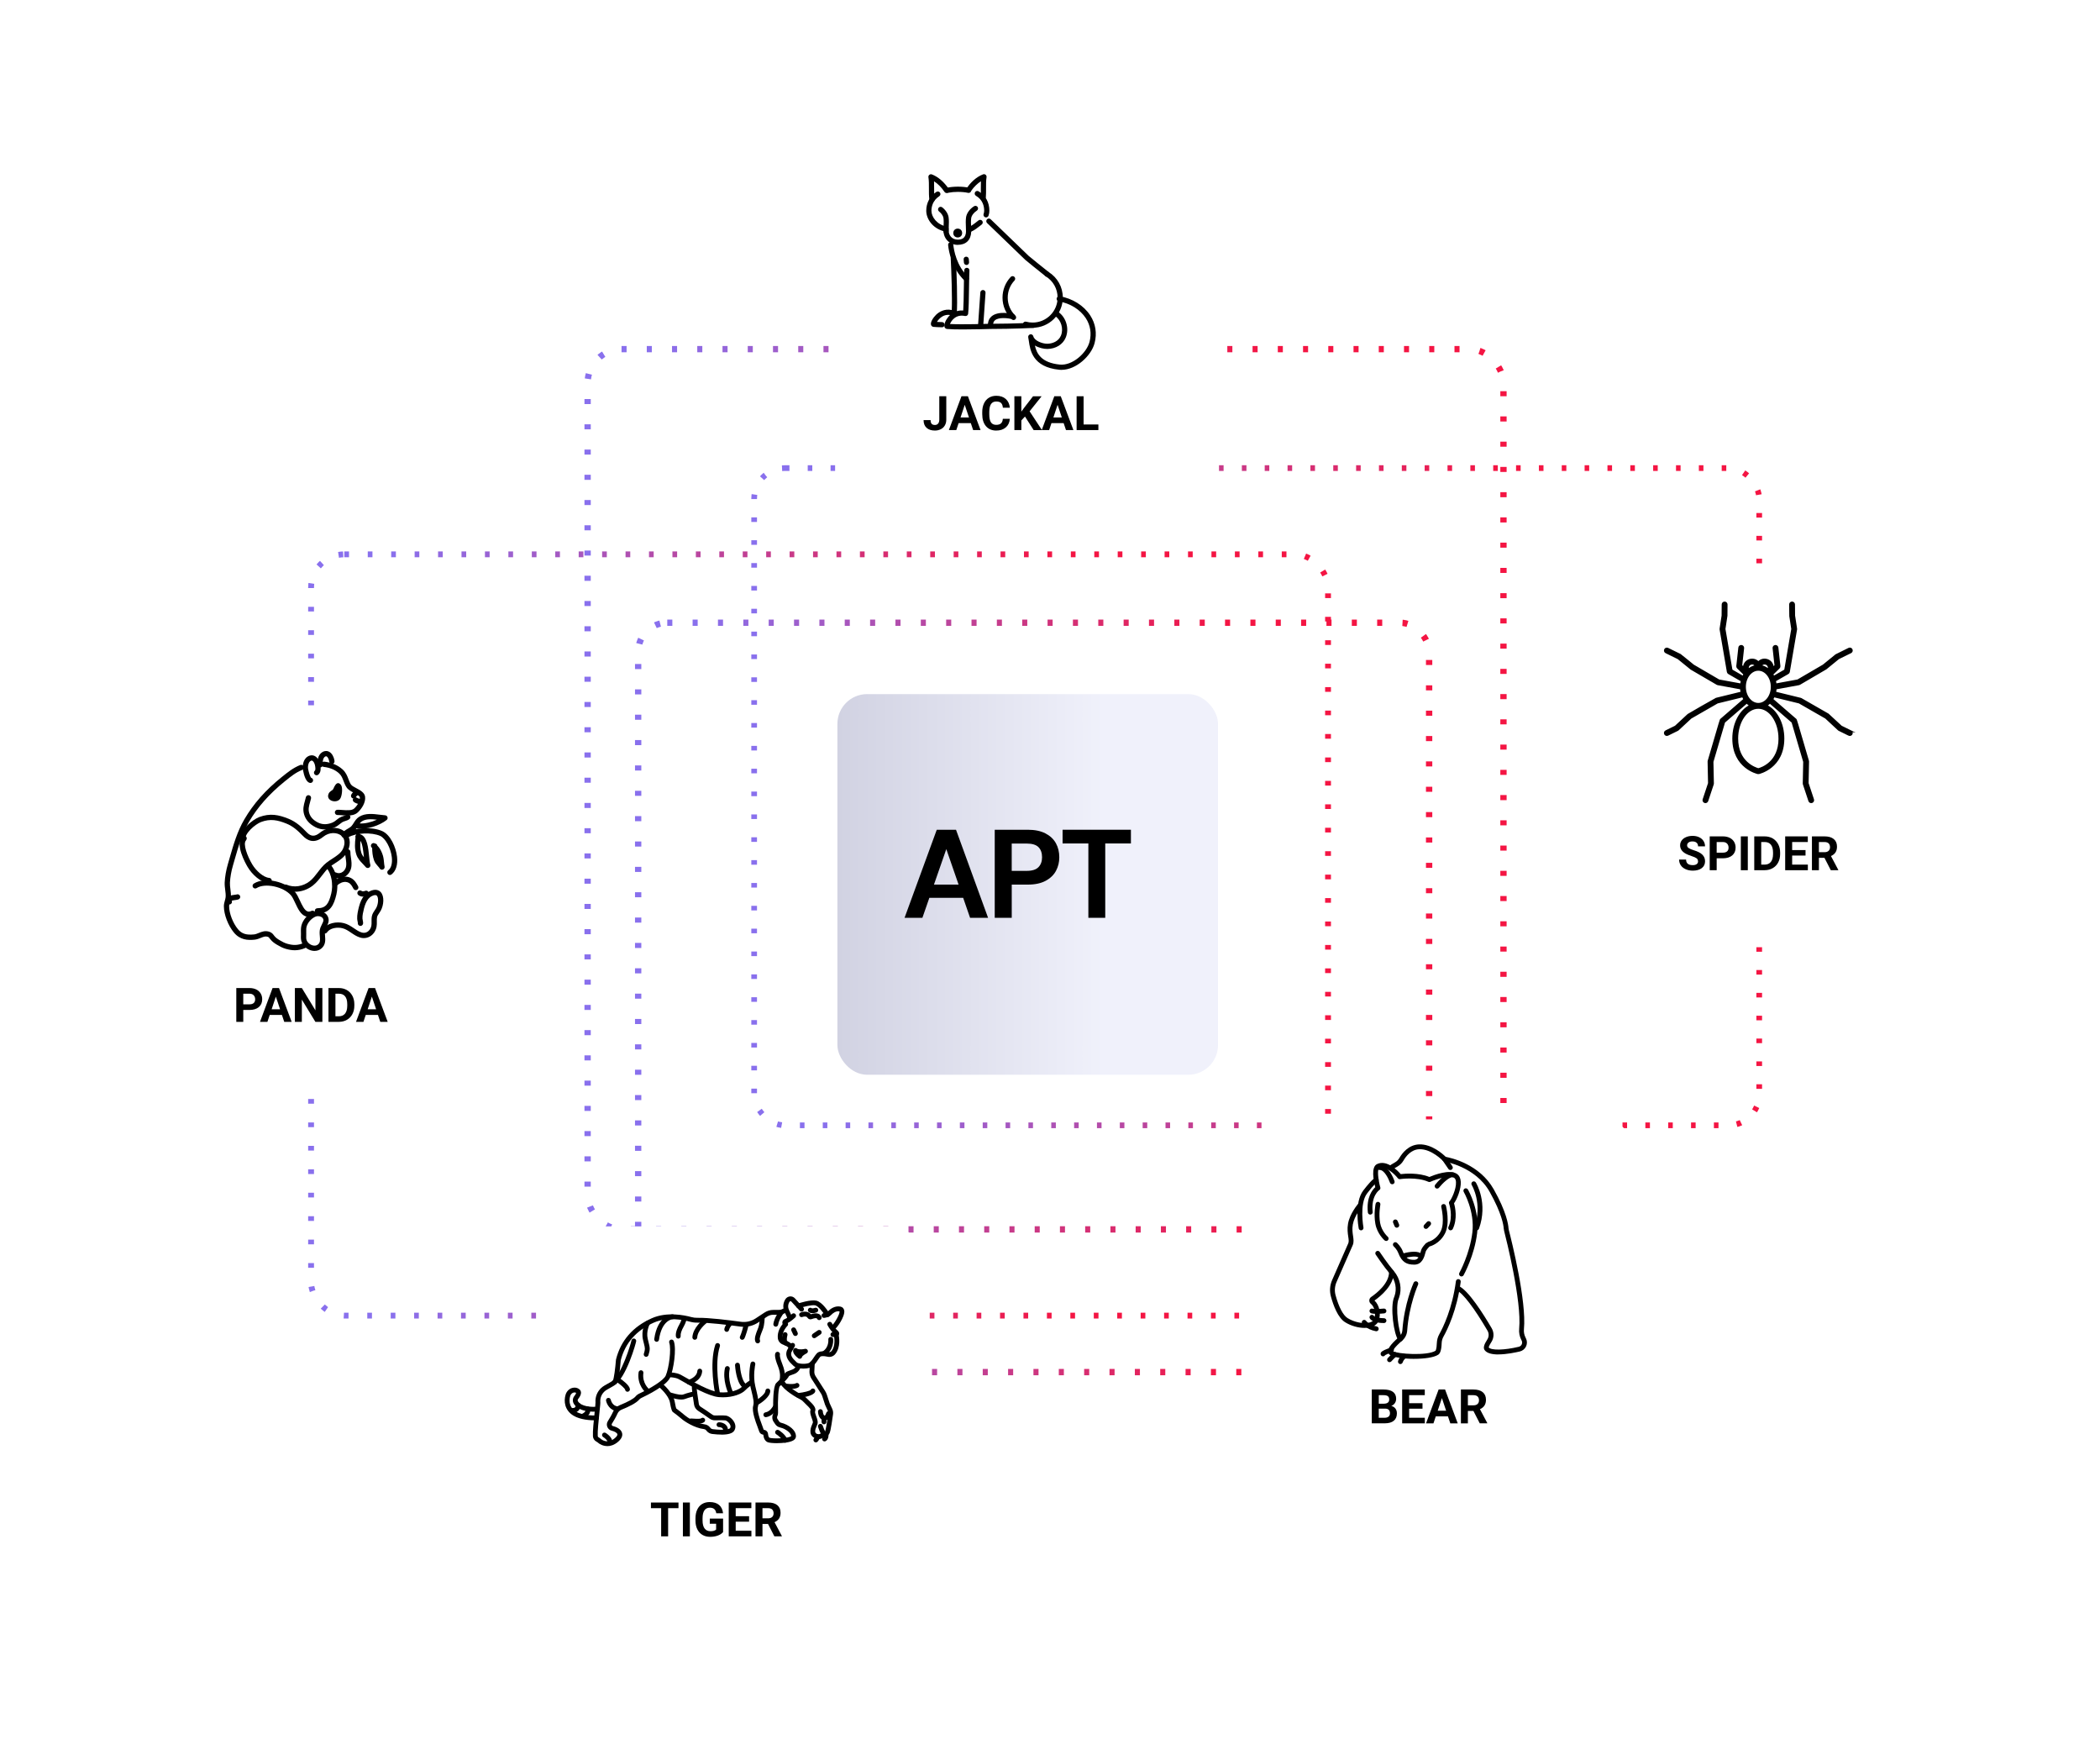 <?xml version="1.0" encoding="UTF-8"?><svg id="Layer_2" xmlns="http://www.w3.org/2000/svg" xmlns:xlink="http://www.w3.org/1999/xlink" viewBox="0 0 931 773"><defs><linearGradient id="New_Gradient_Swatch_3" x1="781.17" y1="353.17" x2="333.07" y2="353.17" gradientUnits="userSpaceOnUse"><stop offset=".26" stop-color="#f41543"/><stop offset=".92" stop-color="#8970ed"/></linearGradient><linearGradient id="New_Gradient_Swatch_3-2" x1="667.93" y1="349.88" x2="259.12" y2="349.88" xlink:href="#New_Gradient_Swatch_3"/><linearGradient id="New_Gradient_Swatch_3-3" x1="590.05" y1="414.47" x2="136.62" y2="414.47" xlink:href="#New_Gradient_Swatch_3"/><linearGradient id="New_Gradient_Swatch_3-4" x1="634.98" y1="442.16" x2="281.52" y2="442.16" xlink:href="#New_Gradient_Swatch_3"/><filter id="drop-shadow-1" filterUnits="userSpaceOnUse"><feOffset dx="6.59" dy="6.59"/><feGaussianBlur result="blur" stdDeviation="19.77"/><feFlood flood-color="#000" flood-opacity=".15"/><feComposite in2="blur" operator="in"/><feComposite in="SourceGraphic"/></filter><filter id="drop-shadow-2" filterUnits="userSpaceOnUse"><feOffset dx="6.59" dy="6.59"/><feGaussianBlur result="blur-2" stdDeviation="19.77"/><feFlood flood-color="#000" flood-opacity=".15"/><feComposite in2="blur-2" operator="in"/><feComposite in="SourceGraphic"/></filter><filter id="drop-shadow-3" filterUnits="userSpaceOnUse"><feOffset dx="6.59" dy="6.59"/><feGaussianBlur result="blur-3" stdDeviation="19.77"/><feFlood flood-color="#000" flood-opacity=".15"/><feComposite in2="blur-3" operator="in"/><feComposite in="SourceGraphic"/></filter><filter id="drop-shadow-4" filterUnits="userSpaceOnUse"><feOffset dx="6.59" dy="6.59"/><feGaussianBlur result="blur-4" stdDeviation="19.77"/><feFlood flood-color="#000" flood-opacity=".15"/><feComposite in2="blur-4" operator="in"/><feComposite in="SourceGraphic"/></filter><filter id="drop-shadow-5" filterUnits="userSpaceOnUse"><feOffset dx="6.59" dy="6.59"/><feGaussianBlur result="blur-5" stdDeviation="19.77"/><feFlood flood-color="#000" flood-opacity=".15"/><feComposite in2="blur-5" operator="in"/><feComposite in="SourceGraphic"/></filter><linearGradient id="New_Gradient_Swatch_5" x1="364.66" y1="385.47" x2="533.39" y2="385.47" gradientUnits="userSpaceOnUse"><stop offset="0" stop-color="#d1d2e2"/><stop offset=".7" stop-color="#f0f1fb"/></linearGradient><filter id="drop-shadow-6" filterUnits="userSpaceOnUse"><feOffset dx="6.59" dy="6.59"/><feGaussianBlur result="blur-6" stdDeviation="19.77"/><feFlood flood-color="#000" flood-opacity=".15"/><feComposite in2="blur-6" operator="in"/><feComposite in="SourceGraphic"/></filter></defs><g id="Layer_1-2"><rect x="334.34" y="207.5" width="445.58" height="291.34" rx="13.62" ry="13.62" style="fill:none; stroke:url(#New_Gradient_Swatch_3); stroke-dasharray:0 0 2.03 8.1; stroke-miterlimit:10; stroke-width:2.52px;"/><rect x="260.51" y="154.77" width="406.03" height="390.21" rx="15.04" ry="15.04" style="fill:none; stroke:url(#New_Gradient_Swatch_3-2); stroke-dasharray:0 0 2.24 8.95; stroke-miterlimit:10; stroke-width:2.79px;"/><rect x="137.91" y="245.73" width="450.85" height="337.48" rx="14.74" ry="14.74" style="fill:none; stroke:url(#New_Gradient_Swatch_3-3); stroke-dasharray:0 0 2.08 8.31; stroke-miterlimit:10; stroke-width:2.59px;"/><rect x="282.92" y="276.05" width="350.66" height="332.2" rx="12.9" ry="12.9" style="fill:none; stroke:url(#New_Gradient_Swatch_3-4); stroke-dasharray:0 0 2.25 8.99; stroke-miterlimit:10; stroke-width:2.8px;"/><rect x="53.32" y="310.33" width="168.74" height="168.74" rx="13.18" ry="13.18" style="fill:#fff; filter:url(#drop-shadow-1);"/><rect x="233.25" y="537.07" width="168.74" height="168.74" rx="13.18" ry="13.18" style="fill:#fff; filter:url(#drop-shadow-2);"/><rect x="548.94" y="489.61" width="168.74" height="168.74" rx="13.18" ry="13.18" style="fill:#fff; filter:url(#drop-shadow-3);"/><rect x="695.17" y="244.41" width="168.74" height="168.74" rx="13.18" ry="13.18" style="fill:#fff; filter:url(#drop-shadow-4);"/><rect x="363.84" y="53.27" width="168.74" height="168.74" rx="13.18" ry="13.18" style="fill:#fff; filter:url(#drop-shadow-5);"/><rect x="364.66" y="301.1" width="168.74" height="168.74" rx="13.18" ry="13.18" style="fill:url(#New_Gradient_Swatch_5); filter:url(#drop-shadow-6);"/><g><path d="M752.78,381.82c0-.58-.21-1.03-.62-1.34-.41-.31-1.15-.64-2.22-.99-1.07-.35-1.92-.69-2.54-1.03-1.7-.92-2.55-2.16-2.55-3.72,0-.81,.23-1.53,.69-2.17,.46-.63,1.11-1.13,1.97-1.49,.85-.36,1.81-.54,2.88-.54s2.03,.19,2.86,.58c.84,.39,1.49,.94,1.95,1.64,.46,.71,.7,1.51,.7,2.41h-3.09c0-.69-.22-1.22-.65-1.6-.43-.38-1.04-.57-1.82-.57s-1.34,.16-1.76,.48c-.42,.32-.63,.74-.63,1.26,0,.49,.25,.9,.74,1.22,.49,.33,1.21,.64,2.17,.93,1.76,.53,3.04,1.18,3.84,1.97,.8,.78,1.21,1.76,1.21,2.93,0,1.3-.49,2.31-1.47,3.05-.98,.74-2.3,1.11-3.97,1.11-1.15,0-2.2-.21-3.15-.63-.95-.42-1.67-1-2.17-1.74s-.75-1.59-.75-2.55h3.1c0,1.66,.99,2.48,2.97,2.48,.74,0,1.31-.15,1.72-.45,.41-.3,.62-.72,.62-1.25Z"/><path d="M761.06,380.48v5.28h-3.09v-15h5.85c1.13,0,2.12,.21,2.97,.62,.85,.41,1.51,1,1.97,1.76,.46,.76,.69,1.62,.69,2.59,0,1.47-.5,2.63-1.51,3.48-1.01,.85-2.4,1.27-4.18,1.27h-2.71Zm0-2.5h2.76c.82,0,1.44-.19,1.87-.58,.43-.38,.64-.93,.64-1.65s-.22-1.33-.65-1.78-1.03-.69-1.79-.7h-2.83v4.71Z"/><path d="M774.86,385.76h-3.09v-15h3.09v15Z"/><path d="M777.72,385.76v-15h4.61c1.32,0,2.5,.3,3.54,.89s1.85,1.44,2.44,2.53c.58,1.1,.88,2.34,.88,3.73v.69c0,1.39-.29,2.63-.86,3.72s-1.38,1.93-2.42,2.52c-1.04,.6-2.22,.9-3.53,.91h-4.64Zm3.09-12.49v10.01h1.49c1.21,0,2.13-.4,2.77-1.19,.64-.79,.96-1.92,.98-3.39v-.79c0-1.52-.32-2.68-.95-3.47-.63-.79-1.56-1.18-2.77-1.18h-1.52Z"/><path d="M800.45,379.26h-5.93v4.02h6.96v2.48h-10.05v-15h10.03v2.5h-6.94v3.57h5.93v2.42Z"/><path d="M808.84,380.27h-2.46v5.49h-3.09v-15h5.57c1.77,0,3.14,.39,4.1,1.18,.96,.79,1.44,1.91,1.44,3.35,0,1.02-.22,1.88-.66,2.56-.44,.68-1.11,1.23-2.01,1.63l3.24,6.13v.14h-3.32l-2.81-5.49Zm-2.46-2.5h2.49c.78,0,1.38-.2,1.8-.59,.42-.4,.64-.94,.64-1.63s-.2-1.26-.6-1.67c-.4-.4-1.02-.61-1.85-.61h-2.48v4.5Z"/></g><g><path d="M608.16,630.96v-15h5.25c1.82,0,3.2,.35,4.14,1.04,.94,.7,1.41,1.72,1.41,3.06,0,.73-.19,1.38-.57,1.94-.38,.56-.9,.97-1.58,1.23,.77,.19,1.38,.58,1.82,1.16,.44,.58,.66,1.3,.66,2.14,0,1.44-.46,2.53-1.38,3.28s-2.23,1.12-3.93,1.13h-5.83Zm3.09-8.71h2.29c1.56-.03,2.34-.65,2.34-1.86,0-.68-.2-1.17-.59-1.47-.4-.3-1.02-.45-1.87-.45h-2.16v3.78Zm0,2.18v4.05h2.65c.73,0,1.3-.17,1.71-.52,.41-.35,.61-.83,.61-1.44,0-1.37-.71-2.07-2.13-2.09h-2.83Z"/><path d="M630.64,624.46h-5.93v4.02h6.96v2.48h-10.05v-15h10.03v2.5h-6.94v3.57h5.93v2.42Z"/><path d="M641.95,627.87h-5.42l-1.03,3.09h-3.29l5.58-15h2.86l5.61,15h-3.29l-1.04-3.09Zm-4.58-2.5h3.75l-1.88-5.61-1.86,5.61Z"/><path d="M653.22,625.47h-2.46v5.49h-3.09v-15h5.57c1.77,0,3.14,.39,4.1,1.18,.96,.79,1.44,1.91,1.44,3.35,0,1.02-.22,1.88-.66,2.56-.44,.68-1.11,1.23-2.01,1.63l3.24,6.13v.14h-3.32l-2.81-5.49Zm-2.46-2.5h2.49c.78,0,1.38-.2,1.8-.59,.42-.39,.64-.94,.64-1.63s-.2-1.26-.6-1.67c-.4-.41-1.02-.61-1.85-.61h-2.48v4.5Z"/></g><g><path d="M300.79,668.56h-4.59v12.49h-3.09v-12.49h-4.53v-2.5h12.21v2.5Z"/><path d="M305.84,681.05h-3.09v-15h3.09v15Z"/><path d="M320.57,679.16c-.56,.67-1.34,1.18-2.36,1.55-1.02,.37-2.14,.55-3.38,.55-1.3,0-2.44-.28-3.41-.85s-1.73-1.39-2.27-2.47-.81-2.34-.82-3.8v-1.02c0-1.5,.25-2.79,.76-3.89,.5-1.09,1.23-1.93,2.18-2.51s2.07-.87,3.34-.87c1.78,0,3.17,.42,4.17,1.27,1,.85,1.6,2.08,1.78,3.7h-3.01c-.14-.86-.44-1.49-.91-1.88-.47-.4-1.12-.6-1.94-.6-1.05,0-1.85,.39-2.4,1.18-.55,.79-.83,1.96-.83,3.52v.96c0,1.57,.3,2.76,.9,3.56,.6,.8,1.47,1.21,2.63,1.21s1.99-.25,2.48-.74v-2.58h-2.81v-2.28h5.9v5.98Z"/><path d="M332.09,674.55h-5.93v4.02h6.96v2.48h-10.05v-15h10.03v2.5h-6.94v3.57h5.93v2.42Z"/><path d="M340.49,675.56h-2.46v5.49h-3.09v-15h5.57c1.77,0,3.14,.39,4.1,1.18,.96,.79,1.44,1.91,1.44,3.35,0,1.02-.22,1.88-.66,2.56-.44,.68-1.11,1.23-2.01,1.63l3.24,6.13v.14h-3.32l-2.81-5.49Zm-2.46-2.5h2.49c.78,0,1.38-.2,1.8-.59,.42-.39,.64-.94,.64-1.63s-.2-1.26-.6-1.67c-.4-.41-1.02-.61-1.85-.61h-2.48v4.5Z"/></g><g><path d="M107.85,447.71v5.28h-3.09v-15h5.85c1.13,0,2.12,.21,2.97,.62,.85,.41,1.51,1,1.97,1.76,.46,.76,.69,1.62,.69,2.59,0,1.47-.5,2.63-1.51,3.48-1.01,.85-2.4,1.27-4.18,1.27h-2.71Zm0-2.5h2.76c.82,0,1.44-.19,1.87-.58,.43-.38,.64-.93,.64-1.65s-.22-1.33-.65-1.78-1.03-.69-1.79-.7h-2.83v4.71Z"/><path d="M125,449.9h-5.42l-1.03,3.09h-3.29l5.58-15h2.86l5.61,15h-3.29l-1.04-3.09Zm-4.58-2.5h3.75l-1.88-5.61-1.86,5.61Z"/><path d="M142.92,452.99h-3.09l-6.01-9.87v9.87h-3.09v-15h3.09l6.02,9.89v-9.89h3.08v15Z"/><path d="M145.62,452.99v-15h4.61c1.32,0,2.5,.3,3.54,.89s1.85,1.44,2.44,2.53c.58,1.09,.88,2.34,.88,3.73v.69c0,1.39-.29,2.63-.86,3.72-.57,1.08-1.38,1.93-2.42,2.52-1.04,.6-2.22,.9-3.53,.91h-4.64Zm3.09-12.49v10.01h1.49c1.21,0,2.13-.39,2.77-1.18,.64-.79,.96-1.92,.98-3.39v-.79c0-1.52-.32-2.68-.95-3.47-.63-.79-1.56-1.18-2.77-1.18h-1.52Z"/><path d="M167.57,449.9h-5.42l-1.03,3.09h-3.29l5.58-15h2.86l5.61,15h-3.29l-1.04-3.09Zm-4.58-2.5h3.75l-1.88-5.61-1.86,5.61Z"/></g><g><path d="M416.43,175.66h3.09v10.38c0,.95-.21,1.8-.63,2.53-.42,.73-1.02,1.3-1.79,1.69s-1.64,.6-2.61,.6c-1.59,0-2.82-.4-3.71-1.21s-1.33-1.95-1.33-3.42h3.11c0,.73,.15,1.28,.46,1.63,.31,.35,.8,.53,1.46,.53,.59,0,1.06-.2,1.41-.61,.35-.41,.53-.98,.53-1.73v-10.38Z"/><path d="M430.41,187.56h-5.42l-1.03,3.09h-3.29l5.58-14.99h2.86l5.61,14.99h-3.29l-1.04-3.09Zm-4.58-2.5h3.75l-1.88-5.61-1.86,5.61Z"/><path d="M447.69,185.66c-.12,1.61-.71,2.88-1.79,3.81-1.08,.93-2.49,1.39-4.25,1.39-1.92,0-3.43-.65-4.54-1.94-1.1-1.29-1.65-3.07-1.65-5.33v-.92c0-1.44,.25-2.71,.76-3.81,.51-1.1,1.23-1.94,2.18-2.53s2.04-.88,3.29-.88c1.73,0,3.12,.46,4.18,1.39s1.67,2.23,1.83,3.9h-3.09c-.08-.97-.35-1.67-.81-2.11-.46-.44-1.17-.65-2.12-.65-1.03,0-1.8,.37-2.31,1.11-.51,.74-.77,1.88-.79,3.44v1.13c0,1.62,.25,2.8,.74,3.55s1.26,1.12,2.32,1.12c.95,0,1.67-.22,2.14-.65,.47-.44,.74-1.11,.81-2.02h3.09Z"/><path d="M454.41,184.64l-1.61,1.73v4.28h-3.09v-14.99h3.09v6.8l1.36-1.86,3.82-4.93h3.8l-5.32,6.66,5.48,8.33h-3.68l-3.85-6.01Z"/><path d="M471.57,187.56h-5.42l-1.03,3.09h-3.29l5.58-14.99h2.86l5.61,14.99h-3.29l-1.04-3.09Zm-4.58-2.5h3.75l-1.88-5.61-1.86,5.61Z"/><path d="M480.39,188.17h6.56v2.48h-9.65v-14.99h3.09v12.51Z"/></g><g><path d="M401.02,406.86l14.28-39.04h8.53l14.22,39.04h-7.98l-10.54-30.46-10.6,30.46h-7.92Zm6.3-8.87l2.01-5.86h19.86l1.95,5.86h-23.82Z"/><path d="M441,406.86v-39.04h14.61c3.16,0,5.78,.54,7.87,1.62,2.08,1.08,3.62,2.53,4.63,4.35s1.51,3.9,1.51,6.25c0,2.16-.48,4.15-1.45,5.97-.97,1.82-2.49,3.3-4.57,4.43-2.08,1.13-4.74,1.7-7.98,1.7h-7.08v14.73h-7.53Zm7.53-20.81h6.64c2.42,0,4.16-.55,5.22-1.65,1.06-1.1,1.59-2.56,1.59-4.38,0-1.93-.53-3.43-1.59-4.49s-2.8-1.59-5.22-1.59h-6.64v12.1Z"/><path d="M482.51,406.86v-32.96h-11.43v-6.08h30.29v6.08h-11.38v32.96h-7.47Z"/></g><g><path d="M643.11,545.4c-.16,0-.31-.03-.46-.11-.53-.26-.76-.89-.5-1.43,2.23-4.66,.3-10.25,.28-10.31-.14-.4-.03-.86,.29-1.15,.65-.59,2.95-5.2,2.77-8.39-.05-.9-.3-1.51-.75-1.83-1.89-1.37-7.5,.32-10.6,1.71-.28,.13-.6,.13-.88,0-5.11-2.3-12.49-1.21-12.56-1.2-.38,.06-.76-.09-1-.4-1.33-1.69-5.41-5.75-8.31-4.31-.8,.4-.53,4.48,.55,8.39,.13,.45-.06,.93-.45,1.18-.14,.1-3.71,2.6-2.94,9.69,.06,.59-.36,1.12-.95,1.18-.59,.06-1.12-.36-1.18-.95-.72-6.68,1.99-10.02,3.28-11.21-.8-3.07-1.89-8.88,.73-10.2,4.35-2.17,9.15,2.8,10.55,4.42,1.92-.22,7.94-.71,12.71,1.26,1.99-.84,9.11-3.61,12.29-1.31,.99,.72,1.54,1.88,1.63,3.45,.18,3.19-1.66,7.73-2.99,9.54,.5,1.72,1.63,6.79-.55,11.35-.18,.38-.57,.61-.97,.61Z"/><path d="M603.41,545.4c-.51,0-.95-.36-1.05-.87-.09-.46-2.07-11.45,2.02-16.79,1.86-2.43,4.33-5.39,5.5-5.68,.57-.14,1.15,.21,1.29,.78,.13,.53-.16,1.06-.65,1.25-.15,.09-1.31,.84-4.44,4.94-3.52,4.59-1.64,14.99-1.62,15.1,.11,.58-.28,1.14-.86,1.25-.07,.01-.13,.02-.2,.02Zm6.98-21.26s0,0,0,0c0,0,0,0,0,0Zm0,0s0,0,0,0c0,0,0,0,0,0Z"/><path d="M664.28,600.42c-2.68,0-5.1-.48-6.12-1.97-.65-.96-.29-2.36,1.21-4.67,.77-1.18,.8-2.67,.09-3.9-5.8-9.93-10.87-16.59-13.59-17.82-.54-.24-.78-.88-.54-1.42,.24-.54,.88-.78,1.42-.54,4.31,1.95,10.97,12.54,14.56,18.69,1.12,1.92,1.07,4.28-.14,6.14-.99,1.52-1.14,2.19-1.17,2.39,1.16,1.35,6.93,1.23,13.32-.3,.58-.14,1.06-.53,1.31-1.07,.25-.54,.24-1.16-.03-1.69l-.18-.36c-.77-1.51-1.09-3.21-.92-4.91,1.19-12.28-5.86-40.17-6.67-43.31-.1-.39-.16-.78-.19-1.17-.09-1.36-.8-6.54-6.27-16.25-6.29-11.16-19.96-13.36-20.1-13.38-.24-.04-.45-.15-.62-.32-.05-.05-5.09-5.32-10.42-5.12-3.67,.13-5.96,3.19-7,4.99-.62,1.08-1.53,1.99-2.62,2.64l-1.86,1.1c-.51,.3-1.16,.13-1.47-.37-.3-.51-.13-1.16,.37-1.47l1.86-1.1c.78-.46,1.42-1.11,1.86-1.87,1.26-2.19,4.09-5.89,8.78-6.06,5.61-.21,10.61,4.36,11.79,5.53,2.35,.43,14.98,3.21,21.28,14.38,5.7,10.1,6.45,15.69,6.54,17.16,.02,.26,.06,.52,.12,.77,1.33,5.18,7.93,31.67,6.73,44.05-.13,1.3,.12,2.59,.7,3.73l.18,.36c.57,1.12,.59,2.41,.07,3.55-.53,1.14-1.53,1.96-2.75,2.26-1.77,.42-5.9,1.31-9.55,1.31Z"/><path d="M643,518.65c-.34,0-.68-.16-.88-.47l-2.57-3.75c-.33-.49-.21-1.15,.28-1.49,.49-.33,1.15-.21,1.49,.28l2.57,3.75c.33,.49,.21,1.15-.28,1.49-.18,.13-.4,.19-.6,.19Z"/><path d="M647.92,565.84c-.18,0-.35-.04-.52-.14-.52-.29-.7-.94-.41-1.46,.05-.08,4.62-8.4,5.76-17.91,1.12-9.38-3.77-17.87-3.82-17.95-.3-.51-.13-1.17,.38-1.46,.51-.3,1.17-.13,1.46,.38,.22,.37,5.3,9.2,4.1,19.29-1.19,9.94-5.82,18.34-6.01,18.69-.2,.35-.56,.55-.94,.55Z"/><path d="M654.67,545.4c-.12,0-.24-.02-.36-.06-.56-.2-.85-.81-.65-1.37,3.74-10.42-1.14-18.58-1.19-18.66-.31-.5-.15-1.16,.35-1.47,.5-.31,1.16-.15,1.47,.35,.23,.37,5.46,9.13,1.38,20.5-.16,.44-.57,.71-1.01,.71Z"/><path d="M605.02,588.66c-2.84,0-6.12-.91-8.71-2.54-3.16-1.99-5.16-7.31-6.28-11.43-.65-2.38-.46-4.95,.54-7.23,2.37-5.41,6.45-14.72,7.15-16.28,.34-.76,.2-1.71,0-3.01-.22-1.5-.5-3.37-.09-5.72,.79-4.52,4.37-8.69,4.53-8.86,.39-.45,1.06-.49,1.51-.11,.45,.39,.49,1.06,.11,1.51-.03,.04-3.35,3.9-4.03,7.83-.35,2.01-.11,3.62,.1,5.04,.22,1.48,.43,2.87-.18,4.2-.72,1.61-5.24,11.91-7.14,16.26-.8,1.83-.96,3.9-.44,5.81,1.44,5.3,3.34,8.92,5.35,10.18,3.01,1.89,7.38,2.72,9.96,1.88,.91-.29,1.5-.76,1.75-1.38,1.03-2.54,.09-5.64-1.39-6.83-.47-.38-.73-.94-.7-1.55,.02-.6,.33-1.16,.82-1.49,2.39-1.64,7.93-5.98,7.93-11.02,0-.59,.48-1.07,1.07-1.07s1.07,.48,1.07,1.07c0,5.86-5.82,10.65-8.6,12.6,2.23,2.02,3.03,6.02,1.78,9.09-.5,1.22-1.56,2.12-3.08,2.61-.9,.29-1.94,.43-3.05,.43Z"/><path d="M620.85,594.63c-.31,0-.62-.13-.83-.39-2.16-2.64-3.75-14.93-1.98-19.17,.06-.14,.12-.29,.17-.44,1.18-3.29,.46-7.04-1.87-9.77-2.87-3.36-6.29-8.48-6.44-8.7-.33-.49-.19-1.16,.3-1.48,.49-.33,1.16-.2,1.48,.3,.03,.05,3.49,5.23,6.28,8.49,2.83,3.31,3.7,7.86,2.26,11.88-.06,.18-.13,.36-.21,.54-1.42,3.41-.02,14.94,1.66,17,.37,.46,.31,1.13-.15,1.51-.2,.16-.44,.24-.68,.24Z"/><path d="M627.02,602.37c-4.91,0-9.78-.72-11.07-1.93-.4-.38-.61-.88-.6-1.46,.02-.92,.55-2.58,4.89-6.31,.87-.75,1.4-1.79,1.48-2.95,.84-11.81,4.83-20.73,5-21.11,.24-.54,.88-.78,1.42-.53,.54,.24,.78,.88,.53,1.42-.04,.09-4,8.97-4.82,20.38-.12,1.73-.91,3.29-2.22,4.42-3.55,3.04-4.06,4.34-4.14,4.66,1.84,1.26,15.31,2.16,18.93-.19,0,0,0,0,0,0,0,0,.49-.56,.58-3.41,.05-1.37,.42-2.72,1.08-3.9,1.68-2.99,5.76-11.28,7.38-23.51,.08-.59,.62-1,1.2-.92,.59,.08,1,.62,.92,1.2-1.67,12.59-5.89,21.17-7.63,24.27-.5,.89-.78,1.9-.81,2.92-.13,3.73-.9,4.7-1.56,5.13-1.94,1.26-6.27,1.81-10.58,1.81Zm-9.53-3.34h0Z"/><path d="M614.53,550.11c-.25,0-.49-.08-.69-.26-.13-.12-3.3-2.87-4.1-7.37-.78-4.32,.07-8.67,.11-8.85,.12-.58,.68-.96,1.26-.84,.58,.12,.96,.68,.84,1.26,0,.04-.81,4.14-.1,8.06,.67,3.72,3.36,6.1,3.39,6.12,.45,.39,.5,1.06,.11,1.51-.21,.25-.51,.37-.81,.37Z"/><path d="M633.58,552.57c-.48,0-.92-.33-1.04-.82-.14-.57,.21-1.15,.79-1.29,.14-.04,3.52-.93,5.4-4.68,1.93-3.87,.26-10.64,.24-10.71-.14-.57,.2-1.15,.77-1.3,.57-.15,1.15,.2,1.3,.77,.08,.31,1.89,7.61-.4,12.19-2.34,4.67-6.62,5.76-6.8,5.8-.08,.02-.17,.03-.25,.03Z"/><path d="M626.95,560.6c-3.16,0-5.45-.89-7.1-5.3-.45-1.21-1.58-2.43-1.98-2.8-.43-.4-.46-1.08-.05-1.51,.4-.43,1.08-.46,1.51-.05,.07,.07,1.8,1.69,2.52,3.62,1.25,3.34,2.59,3.91,5.1,3.91,1.81,0,2.38-1.61,2.97-3.89l.06-.23c.21-.81,.81-1.74,1.83-2.84,.06-.09,.13-.18,.21-.26,.86-.75,1.47-.24,1.64-.07,.03,.03,.7,.75-.08,1.56-1.2,1.26-1.47,1.92-1.53,2.15l-.06,.23c-.54,2.05-1.43,5.49-5.04,5.49Z"/><path d="M619.25,544.23c-.42,0-.81-.24-.98-.65l-.64-1.5c-.23-.54,.02-1.17,.56-1.41,.54-.23,1.17,.02,1.41,.56l.64,1.5c.23,.54-.02,1.17-.56,1.41-.14,.06-.28,.09-.42,.09Z"/><path d="M632.19,544.76c-.26,0-.52-.09-.72-.28-.44-.4-.47-1.08-.07-1.51l1.18-1.28c.4-.44,1.08-.47,1.51-.07,.44,.4,.47,1.08,.07,1.51l-1.18,1.28c-.21,.23-.5,.35-.79,.35Z"/><path d="M622.45,557.71c-.47,0-.9-.31-1.03-.79-.16-.57,.18-1.16,.75-1.32,.92-.25,5.61-1.45,7.63-.06,.49,.33,.61,1,.28,1.49-.33,.49-1,.61-1.49,.28-.8-.55-3.66-.24-5.85,.36-.1,.03-.19,.04-.29,.04Z"/><path d="M610.15,590.13c-.07,0-.14,0-.21-.02-4.23-.82-5.95-3.22-6.02-3.33-.34-.48-.22-1.15,.26-1.49,.48-.34,1.14-.22,1.49,.26,.07,.09,1.37,1.82,4.68,2.46,.58,.11,.96,.67,.85,1.25-.1,.51-.55,.87-1.05,.87Z"/><path d="M613.57,586.5c-1.17,0-5.06-.14-6.25-1.99-.32-.5-.18-1.16,.32-1.48,.5-.32,1.16-.18,1.48,.32,.38,.59,2.65,1,4.45,1.01,.59,0,1.07,.48,1.07,1.07,0,.59-.48,1.07-1.07,1.07Z"/><path d="M610.19,582.41c-.96,0-1.87-.07-2.37-.27-.55-.22-.82-.84-.6-1.39,.22-.55,.84-.82,1.39-.6,.51,.2,2.92,.12,4.85-.07,.59-.06,1.11,.37,1.17,.96,.06,.59-.37,1.11-.96,1.17-.63,.06-2.12,.2-3.49,.2Z"/><path d="M613.15,601.26c-.59,0-1.07-.48-1.07-1.07s0-1.31,4.48-2.8c.56-.19,1.17,.12,1.35,.68s-.12,1.17-.68,1.35c-1.33,.45-2.73,1.02-3.15,1.3-.18,.32-.53,.54-.93,.54Z"/><path d="M616.03,603.83c-.23,0-.47-.08-.67-.23-.46-.37-.54-1.04-.17-1.5,.45-.56,2.12-2.15,2.46-2.46,.43-.41,1.11-.39,1.51,.04,.41,.43,.39,1.11-.04,1.51-.72,.68-1.98,1.9-2.25,2.24-.21,.26-.52,.4-.84,.4Z"/><path d="M620.85,604.69c-.1,0-.21-.02-.32-.05-.56-.17-.88-.77-.71-1.34,.51-1.66,1.81-2.74,1.96-2.86,.46-.37,1.13-.3,1.5,.16,.37,.46,.3,1.13-.16,1.5-.02,.02-.94,.78-1.26,1.82-.14,.46-.57,.76-1.02,.76Z"/><path d="M617.21,524.96c-.44,0-.86-.28-1.01-.72-.52-1.49-2.46-5.73-4.59-5.59-.58,.04-1.1-.41-1.13-1-.04-.59,.41-1.1,1-1.13,4.12-.27,6.49,6.29,6.75,7.03,.19,.56-.1,1.17-.66,1.36-.12,.04-.23,.06-.35,.06Z"/><path d="M637.12,526.89c-.23,0-.47-.08-.67-.23-.46-.37-.54-1.04-.17-1.5,.76-.95,4.72-5.7,7.9-5.44,.59,.05,1.03,.57,.98,1.15-.05,.59-.56,1.03-1.15,.98-1.51-.13-4.45,2.64-6.05,4.64-.21,.26-.52,.4-.84,.4Z"/></g><g><path d="M350.08,585.2c-.33,0-.69-.15-.97-.55-.15-.21-.21-.45-.19-.68-.14-.34-.43-1-1.04-2.29-1.16-2.44-.47-4.47,.31-5.74,.44-.71,1.17-1.17,2.01-1.25,.83-.08,1.64,.23,2.21,.85l3.74,4.08c.4,.44,.37,1.11-.06,1.51-.44,.4-1.11,.37-1.51-.06l-3.74-4.08c-.15-.16-.33-.17-.43-.16-.09,0-.27,.05-.39,.24-.73,1.19-.8,2.43-.2,3.7,.52,1.09,.89,1.9,1.09,2.41,.18,.45,.57,1.39-.28,1.88-.16,.09-.35,.15-.54,.15Z"/><path d="M369.52,589.42c-.41,0-.8-.24-.98-.64-.23-.51-.02-1.1,.45-1.36,.92-.76,3.52-5.05,3.18-6.11,0,0-.01,0-.02,0-1.56-.28-2.94,.85-3.62,1.55-.54,.55-1.23,.94-1.99,1.11l-1,.23c-.58,.13-1.15-.23-1.28-.81-.13-.58,.23-1.15,.81-1.28l1-.23c.36-.08,.68-.26,.93-.52,.98-1.01,3-2.63,5.54-2.17,.98,.18,1.64,.89,1.76,1.89,.31,2.56-3.29,7.77-4.34,8.23-.14,.06-.29,.09-.43,.09Zm-.44-2.05s0,0,0,0c0,0,0,0,0,0Z"/><path d="M370.44,592.71c-.53,0-.96-.01-1.28-.04-.59-.05-1.02-.57-.97-1.16,.04-.48,.39-.85,.84-.95-1.24-1.39-2.08-2.94-2.12-3.03-.28-.52-.08-1.17,.44-1.45,.52-.28,1.17-.08,1.45,.44,.01,.02,1.2,2.21,2.68,3.44,.51,.43,.7,1.1,.47,1.73-.22,.62-.8,1.02-1.46,1.02h-.04Zm-.34-1.1h0Z"/><path d="M356.15,606.69c-1.71,0-3.5-.35-4.37-1.22-.1-.1-.22-.21-.36-.34-1.21-1.14-3.73-3.51-2.52-6.53,.02-.04,.04-.09,.06-.13l1.5-2.64c.29-.51,.94-.7,1.46-.4,.51,.29,.69,.94,.4,1.46l-1.46,2.57c-.56,1.52,.69,2.86,2.02,4.12,.15,.14,.29,.27,.4,.39,.51,.51,3.13,.86,5.03,.34,.93-.25,1.78-1.52,2.52-2.63,.43-.64,.84-1.25,1.29-1.73,.91-.98,2.68-1.18,5.26-.61,.46,.1,.95-.06,1.24-.42,1.95-2.38,1.16-6.34,1.15-6.38-.12-.58,.25-1.14,.83-1.27,.57-.12,1.14,.25,1.27,.82,.04,.2,1.02,5-1.59,8.18-.81,.99-2.1,1.43-3.36,1.15-1.98-.44-3.02-.25-3.23-.02-.33,.36-.69,.9-1.08,1.46-.95,1.42-2.03,3.04-3.74,3.5-.75,.21-1.73,.33-2.74,.33Z"/><path d="M350.61,598.57c-.06,0-.11,0-.17-.01-.56-.09-.95-.59-.9-1.15-.16-.27-1-.86-2.43-1.37-1.26-.44-2.15-1.57-2.28-2.88-.28-2.83,1.26-5.15,2.15-6.24-.17-.35-.2-.76-.08-1.14,.14-.45,.47-.81,.91-.98,1.21-.47,2.78-1.84,3.29-2.33,.43-.41,1.1-.4,1.51,.03,.41,.43,.4,1.1-.03,1.51-.08,.07-1.69,1.62-3.34,2.48,.25,.43,.17,.97-.19,1.31-.02,.02-2.38,2.33-2.1,5.14,.05,.49,.39,.91,.86,1.08,1.91,.67,4.13,1.84,3.85,3.64-.08,.53-.54,.9-1.06,.9Z"/><path d="M366.82,583.88c-.36,0-.71-.18-.91-.51-1.09-1.78-3.19-4.42-4.46-4.71-1.45-.33-5.13,.58-7.1,1.24-.56,.19-1.17-.12-1.35-.68-.19-.56,.12-1.17,.68-1.35,.58-.19,5.75-1.87,8.26-1.29,2.6,.6,5.29,4.84,5.8,5.68,.31,.5,.15,1.16-.36,1.47-.17,.11-.37,.16-.56,.16Z"/><path d="M272.47,613.79c-.33,0-.66-.15-.86-.44-.32-.44-.26-1.04,.12-1.4,.46-.84,1.05-5.37,1.35-9.16,0-.06,.01-.12,.03-.18,2.08-8.33,7.41-14.47,15.82-18.23,6.69-2.99,14.51-1.37,17.57-.53,.89,.24,1.81,.36,2.75,.33,4.77-.11,14.09,1.05,19.23,1.76,2.26,.31,4.56-.21,6.47-1.47l3.99-2.63c1.15-.76,2.48-1.16,3.86-1.16h1.31c.16,0,.32,0,.47,0,.86,.01,1.6,.02,2.16-.34,.05-.03,.1-.06,.16-.08l1.08-.46c.54-.23,1.17,.02,1.41,.56,.23,.54-.02,1.17-.56,1.4l-1.01,.43c-1.08,.66-2.24,.64-3.27,.63-.15,0-.3,0-.44,0h-1.31c-.96,0-1.88,.28-2.68,.81l-3.99,2.63c-2.34,1.54-5.16,2.19-7.94,1.8-5.07-.7-14.28-1.84-18.89-1.74-1.14,.03-2.28-.11-3.37-.41-2.83-.78-10.07-2.29-16.13,.42-7.76,3.47-12.67,9.09-14.6,16.71-.74,9.54-1.72,10.27-2.1,10.54-.19,.14-.41,.21-.63,.21Zm-.63-1.93s0,0,0,0c0,0,0,0,0,0Z"/><path d="M269.23,641.04c-1.77,0-3.33-.75-4.4-1.72-.04-.03-.07-.06-.11-.08l-.46-.27c-.81-.49-1.33-1.34-1.39-2.29-.13-2.25,.35-6.84,.74-10.53,.21-1.95,.44-4.16,.4-4.57-.05-.37-.04-.88,.05-1.55,.31-2.43,1.79-4.6,3.94-5.83,.75-.43,1.72-.98,2.96-1.69,4.56-2.63,8.72-16.93,8.97-18.21,.06-.53,.52-.94,1.06-.94,.59,0,1.07,.48,1.07,1.07s-4.4,16.68-10.04,19.93c-1.24,.72-2.21,1.27-2.97,1.7-1.57,.89-2.65,2.48-2.87,4.24-.08,.64-.06,.9-.05,.99,.07,.53-.04,1.74-.4,5.09-.36,3.42-.86,8.11-.73,10.18,.01,.24,.15,.45,.35,.58l.45,.27c.15,.09,.3,.2,.44,.33,.68,.61,3.13,2.4,6.24-.14,.89-.72,1.34-1.39,1.23-1.83-.14-.58-1.24-1.26-2.5-1.55-.89-.2-1.63-.83-1.97-1.69-.33-.83-.25-1.78,.23-2.53,.61-.98,1.73-2.83,2.34-4.23,.57-1.32,1.63-2.34,2.97-2.88,3.61-1.45,6.15-2.86,6.98-3.86,.44-.53,1-.96,1.66-1.27,5-2.34,10.8-5.84,11.73-7.99,1.45-3.37,2.53-11.76,1.56-14.53-.2-.56,.1-1.17,.65-1.36,.56-.2,1.17,.1,1.36,.65,1.27,3.61-.11,12.58-1.61,16.09-1.54,3.6-10.18,7.87-12.79,9.09-.37,.17-.68,.41-.92,.7-1.37,1.65-5.01,3.34-7.83,4.48-.82,.33-1.46,.95-1.81,1.75-.67,1.53-1.84,3.49-2.49,4.51-.11,.18-.13,.4-.05,.6,.08,.2,.25,.35,.46,.4,1.72,.39,3.71,1.42,4.12,3.14,.31,1.32-.35,2.66-1.96,3.98-1.58,1.29-3.17,1.79-4.62,1.79Zm10.71-46.73c0,.05,0,.09,0,.11,0-.04,0-.08,0-.11Z"/><path d="M263.7,629.62c-1.82,0-6.4-.2-9.48-2.08-3.93-2.39-4.36-6.39-3.46-9.32,.45-1.45,1.53-2.55,2.9-2.95,1.18-.34,2.38-.11,3.21,.6,.64,.55,1.43,1.84-.56,4.3-.24,.3-.27,.71-.07,1.03,1.45,2.34,5.97,2.54,7.59,2.42,.58-.04,1.1,.4,1.15,.99,.04,.59-.4,1.1-.99,1.15-.29,.02-7.14,.49-9.57-3.43-.68-1.09-.59-2.5,.22-3.5,.6-.75,.76-1.2,.78-1.37-.29-.21-.73-.26-1.18-.13-.33,.09-1.12,.43-1.45,1.52-.32,1.05-1.1,4.66,2.53,6.87,3.28,2,8.99,1.76,9.05,1.76,.59-.03,1.09,.43,1.12,1.02,.03,.59-.43,1.09-1.02,1.12-.05,0-.34,.01-.79,.01Z"/><path d="M319.87,635.94c-1.2,0-2.59-.09-4.15-.28-.95-.11-1.8-.58-2.41-1.32l-.23-.28c-.25-.31-.6-.5-.98-.55-4.34-.52-8.85-3.55-10-4.6-.79-.72-2.92-2.34-3.54-2.8-.63-.28-1.02-1.31-1.55-4.41-.54-3.17-4.7-6.72-4.74-6.75-.45-.38-.51-1.06-.13-1.51,.38-.45,1.06-.51,1.51-.13,.2,.16,4.79,4.08,5.47,8.03,.35,2.04,.59,2.79,.69,3.03,.58,.44,2.85,2.15,3.73,2.96,.98,.89,5.04,3.61,8.82,4.06,.93,.11,1.78,.58,2.38,1.32l.23,.28c.25,.31,.61,.5,1,.55,5.02,.6,7.35,.05,7.7-.46,.28-.42,.28-.93,0-1.53-.5-1.06-1.61-1.86-2.13-1.91-.75-.08-2.4-.09-4.51-.03-.86,.03-1.72-.23-2.42-.73-1.26-.89-3.58-2.53-5.06-3.44-.99-.61-1.66-1.61-1.84-2.75-1.3-8.08-1.07-8.31-.62-8.77,.42-.42,1.1-.42,1.51,0,.3,.3,.38,.72,.26,1.1-.02,.55,.22,2.75,.96,7.33,.08,.53,.39,.99,.85,1.27,1.53,.94,3.91,2.61,5.18,3.52,.32,.23,.72,.35,1.12,.34,1.58-.05,3.71-.08,4.81,.04,1.4,.16,3.09,1.53,3.84,3.14,.6,1.28,.54,2.57-.16,3.62-.75,1.12-2.62,1.68-5.58,1.68Zm-20.83-11.88c.13,0,.27,.03,.39,.07-.11-.04-.24-.07-.39-.07Z"/><path d="M320.48,619.41c-.59,0-1.2-.02-1.82-.08-4.48-.38-12.39-4.9-16.19-7.08-.79-.45-1.41-.81-1.7-.95-1.51-.75-3.64-.77-3.66-.77-.59,0-1.07-.48-1.07-1.07,0-.59,.48-1.07,1.07-1.07,.11,0,2.65,.01,4.61,.99,.35,.17,.96,.52,1.81,1.01,3.38,1.93,11.3,6.46,15.31,6.8,4.97,.42,8.86-1.15,10.04-2.4,1.58-1.67,3.65-2.94,3.74-2.99,.5-.31,1.16-.15,1.47,.36s.15,1.16-.36,1.47c-.02,.01-1.92,1.18-3.3,2.64-1.56,1.65-5.36,3.14-9.96,3.14Z"/><path d="M344.53,639.75c-1.9,0-3.56-.17-4.19-.43-1.11-.46-1.78-1.62-1.95-3.35-.8-.05-1.5-.57-1.78-1.33l-1.01-2.81c-.39-.98-2.37-6.14-1.7-8.57,.46-1.65,.11-3.1-.74-6.62-.13-.53-.27-1.11-.42-1.74-1.19-5.02-.05-10.29,0-10.51,.13-.58,.7-.94,1.27-.81,.58,.13,.94,.7,.82,1.27-.01,.05-1.08,5.02,0,9.56,.15,.62,.29,1.2,.41,1.73,.89,3.67,1.33,5.51,.72,7.7-.36,1.27,.74,5,1.64,7.23l.99,2.76c1,.05,1.83,.84,1.91,1.84,.07,.88,.32,1.53,.64,1.67,1.34,.55,8.61,.33,9.61-.73-.05-1.28-2.15-3.17-5.02-3.85-.83-.2-1.54-.69-2.01-1.38l-.77-1.14c-.66-.98-.76-2.24-.25-3.31,.08-.17,.12-.36,.12-.55-.15-5.09-.06-11.5,1.2-13.16,.04-.05,.08-.09,.12-.13,1.48-1.38,3.19-3.14,3.61-3.76,.06-.82,1.04-1.26,1.5-1.46,.49-.22,1.17-.47,2-.75,.75-.25,1.34-.81,1.62-1.56l.12-.32c.21-.55,.83-.83,1.38-.61,.55,.21,.83,.83,.61,1.38l-.12,.32c-.52,1.34-1.59,2.37-2.95,2.82-1.24,.41-1.83,.68-2.1,.81-.28,.68-1.26,1.9-4.15,4.61-.52,.85-.92,5.08-.73,11.74,.02,.53-.1,1.06-.32,1.53-.18,.38-.15,.84,.09,1.19l.77,1.14c.17,.25,.43,.43,.74,.5,3.36,.8,6.77,3.31,6.66,6.11-.02,.47-.22,1.14-1.08,1.69-1.45,.93-4.61,1.27-7.29,1.27Zm-5.9-5.84h0Zm9.2-24.11s0,0,0,0c0,0,0,0,0,0Z"/><path d="M362.87,637.92c-.63,0-1.26-.17-1.87-.51-2.91-1.63-1.4-5.01-.76-6.45l.12-.28c.14-.31-.28-1.48-.51-2.11-.45-1.26-.92-2.55-.48-3.64-.09-.54-1.5-1.89-2.19-2.54-.43-.41-.83-.79-1.17-1.16-.28-.31-.61-.55-.96-.74-2.1-1.07-7.2-3.92-9.23-7.22-.31-.5-.15-1.16,.35-1.47,.5-.31,1.16-.15,1.47,.35,1.79,2.92,6.86,5.66,8.37,6.43,.58,.3,1.1,.7,1.56,1.19,.29,.32,.67,.68,1.08,1.07,1.68,1.6,3.41,3.26,2.69,4.89-.14,.31,.28,1.48,.51,2.11,.46,1.28,.94,2.6,.46,3.7l-.13,.3c-1.01,2.27-1.05,3.2-.15,3.71,.26,.15,1.06,.59,2.08-.33,.46-.41,1.05-.66,1.66-.69,0,0,.03-.04,.07-.11,.19-.43,.69-2.99,1.35-7.75,.06-.44,0-.88-.19-1.28l-1.17-2.54s-.03-.08-.05-.12l-1.22-3.74c-.15-.47-.36-.91-.63-1.32l-4.17-6.49c-.59-.91-.9-1.97-.9-3.06,0-.02,0-.04,0-.05l.18-3.58c.03-.59,.55-1.05,1.12-1.02,.59,.03,1.05,.53,1.02,1.12l-.17,3.55c0,.67,.2,1.31,.56,1.88l4.17,6.49c.36,.57,.65,1.18,.86,1.82l1.2,3.68,1.14,2.48c.36,.77,.48,1.63,.37,2.48-1.02,7.34-1.42,8.14-1.55,8.41-.4,.79-1.06,1.25-1.86,1.3-.13,0-.25,.06-.34,.14-.82,.74-1.74,1.11-2.68,1.11Zm-3.48-13.05s0,0,0,0c0,0,0,0,0,0Z"/><path d="M365.61,629.67c-.18,0-.37-.02-.55-.07-2.23-.52-2.4-3.48-2.41-3.82-.02-.59,.44-1.09,1.03-1.11,.57-.02,1.08,.44,1.11,1.03,.03,.68,.32,1.71,.76,1.82,.29,.07,.65-.77,.74-1.14,.14-.57,.71-.93,1.29-.79,.57,.13,.93,.71,.8,1.28-.07,.29-.46,1.77-1.56,2.46-.37,.23-.77,.35-1.19,.35Z"/><path d="M365.3,636.58c-.06,0-.12,0-.18-.01-.46-.08-1.16-.19-2.42-3.97-.19-.56,.12-1.17,.68-1.35,.56-.19,1.17,.12,1.35,.68,.38,1.13,.88,2.31,1.12,2.68,.36,.22,.58,.65,.5,1.09-.09,.52-.54,.89-1.05,.89Z"/><path d="M348.01,639.54c-.46,0-.88-.3-1.02-.76-.33-1.08-1.92-2.4-2.84-2.97-.5-.31-.66-.97-.34-1.47,.31-.5,.97-.66,1.47-.35,.32,.2,3.1,1.97,3.77,4.18,.17,.57-.15,1.16-.72,1.33-.1,.03-.21,.05-.31,.05Z"/><path d="M321.65,634.91c-.57,0-1.05-.45-1.07-1.03-.05-1.2-1.66-1.26-1.84-1.26-.59,0-1.06-.49-1.06-1.08,0-.59,.48-1.06,1.07-1.06,1.33,0,3.87,.69,3.97,3.32,.02,.59-.44,1.09-1.03,1.11-.01,0-.03,0-.04,0Z"/><path d="M270.45,640.36c-.59,0-1.07-.48-1.07-1.07,0-.76-1.27-1.84-1.95-2.25-.51-.31-.67-.96-.36-1.47,.31-.51,.97-.66,1.47-.36,.31,.19,2.98,1.87,2.98,4.08,0,.59-.48,1.07-1.07,1.07Z"/><path d="M352.63,592.23c-.4,0-.78-.23-.97-.61l-.79-1.67c-.25-.53-.03-1.17,.51-1.43,.53-.25,1.17-.02,1.43,.51l.79,1.67c.25,.53,.03,1.17-.51,1.43-.15,.07-.3,.1-.46,.1Z"/><path d="M360.99,593.2c-.34,0-.68-.16-.89-.47-.33-.49-.21-1.15,.28-1.49l2.2-1.5c.49-.33,1.15-.21,1.49,.28,.33,.49,.21,1.15-.28,1.49l-2.2,1.5c-.18,.13-.39,.19-.6,.19Z"/><path d="M354.56,602.35c-.23,0-.46-.07-.65-.22-.85-.65-2.77-2.32-2.21-3.86,.13-.36,.44-.62,.82-.69,.35-.06,.7,.05,.94,.3,.1,.06,.93,.56,3.43,.06,.53-.11,1.05,.2,1.22,.7,.17,.51-.05,1.06-.53,1.3-.88,.44-1.82,1.14-1.97,1.46-.05,.37-.28,.69-.63,.85-.14,.06-.29,.09-.44,.09Zm-1.03-4.4s0,0,0,0c0,0,0,0,0,0Zm0,0s0,0,0,0c0,0,0,0,0,0Zm0,0s0,0,0,0c0,0,0,0,0,0Z"/><path d="M305.47,613.79c-.47,0-.9-.31-1.03-.79-.16-.57,.18-1.16,.75-1.31,.06-.02,3.76-1.1,3.97-3.97,.04-.59,.54-1.03,1.14-.99,.59,.04,1.03,.55,.99,1.14-.31,4.4-5.32,5.82-5.54,5.88-.09,.03-.19,.04-.28,.04Z"/><path d="M318.13,618.89c-.49,0-.94-.35-1.05-.85-.11-.54-2.75-13.31,.03-21.93,.18-.56,.78-.87,1.35-.69,.56,.18,.87,.78,.69,1.35-2.61,8.07,0,20.71,.03,20.83,.12,.58-.25,1.15-.83,1.27-.07,.02-.15,.02-.22,.02Z"/><path d="M323.86,618.28c-.41,0-.79-.23-.97-.62-.11-.24-2.69-5.94-1.48-11.24,.13-.58,.71-.94,1.28-.81,.58,.13,.94,.71,.81,1.28-1.05,4.61,1.31,9.82,1.34,9.87,.25,.54,.01,1.17-.52,1.42-.15,.07-.3,.1-.45,.1Z"/><path d="M329.75,615.2c-.25,0-.51-.09-.71-.27-2.63-2.34-3.12-8.96-3.17-9.71-.04-.59,.41-1.1,1-1.14,.59-.04,1.1,.41,1.14,1,.16,2.49,.97,6.92,2.46,8.24,.44,.39,.48,1.07,.09,1.51-.21,.24-.51,.36-.8,.36Z"/><path d="M308.02,593.91s-.05,0-.07,0c-.59-.04-1.03-.55-.99-1.14,.29-4.3,4.63-7.67,4.82-7.82,.47-.36,1.14-.27,1.5,.2,.36,.47,.27,1.14-.2,1.5-.05,.04-3.76,2.94-3.98,6.26-.04,.56-.51,1-1.07,1Z"/><path d="M322.18,590.39c-.09,0-.17-.01-.26-.03-.57-.14-.92-.72-.78-1.3,.41-1.65,1.4-2.67,1.51-2.78,.42-.42,1.1-.42,1.51,0,.42,.42,.42,1.09,0,1.51-.02,.02-.69,.73-.96,1.8-.12,.49-.56,.81-1.04,.81Z"/><path d="M329.05,593.91c-.19,0-.39-.05-.57-.16-.5-.31-.65-.97-.34-1.47,.33-.54,1.43-4.19,1.52-4.78,.09-.58,.62-.99,1.21-.91,.58,.08,.99,.62,.91,1.21-.1,.71-1.27,4.73-1.82,5.61-.2,.32-.55,.5-.91,.5Z"/><path d="M335.91,595.49c-.39,0-.77-.22-.96-.59-.72-1.45,.14-3.63,.91-5.55,.13-.33,.26-.65,.36-.93,.51-1.38,.63-3.72,.64-4.12,0-.59,.48-1.06,1.07-1.06h0c.59,0,1.07,.48,1.07,1.07,0,.03-.06,2.92-.77,4.86-.11,.3-.24,.63-.38,.98-.42,1.04-1.28,3.21-.98,3.8,.26,.53,.05,1.17-.48,1.44-.15,.08-.32,.11-.48,.11Z"/><path d="M343.92,588.1c-.05,0-.1,0-.15-.01-.59-.08-.99-.63-.91-1.21,.39-2.7,2.57-5.65,2.67-5.77,.35-.47,1.02-.57,1.5-.21,.47,.35,.57,1.02,.22,1.5-.02,.03-1.95,2.63-2.26,4.79-.08,.53-.53,.92-1.06,.92Z"/><path d="M300.71,593.38c-.52,0-.98-.39-1.06-.92-.27-1.88,.85-4.16,1.54-5.35,.85-1.47,1.1-2.73,1.11-2.74,.11-.58,.67-.96,1.25-.85,.58,.11,.96,.67,.85,1.25-.01,.06-.31,1.61-1.36,3.42-.91,1.57-1.4,3.1-1.28,3.98,.08,.59-.32,1.13-.91,1.21-.05,0-.1,.01-.15,.01Z"/><path d="M291.12,594.79s-.1,0-.15,0c-.59-.08-1-.62-.92-1.2,1.42-10.43,7.76-10.94,8.03-10.95,.6-.03,1.1,.41,1.13,1,.04,.59-.41,1.09-.99,1.13-.22,.02-4.89,.54-6.06,9.11-.07,.54-.53,.93-1.06,.93Z"/><path d="M286.46,601.47c-.11,0-.21-.02-.32-.05-.56-.18-.88-.78-.7-1.34,.64-2.04,.58-2.27,.04-4.45-.12-.47-.26-1.02-.41-1.68-.96-4.14,.99-7.74,1.07-7.89,.29-.52,.94-.7,1.45-.42,.52,.29,.7,.93,.42,1.45h0s-1.64,3.05-.86,6.37c.15,.64,.28,1.18,.4,1.64,.61,2.42,.72,3.09-.07,5.61-.14,.46-.57,.75-1.02,.75Z"/><path d="M258.57,628.75c-.41,0-.8-.24-.98-.64-.24-.54,0-1.17,.55-1.41,.36-.16,1.18-.67,1.36-1.19,.04-.12,.07-.28-.06-.53-.27-.53-.06-1.17,.47-1.44,.53-.27,1.17-.06,1.44,.47,.37,.73,.43,1.5,.17,2.23-.54,1.52-2.31,2.34-2.51,2.42-.14,.06-.29,.09-.43,.09Z"/><path d="M253.99,626.3c-.22,0-.37-.02-.41-.02-.59-.08-1-.62-.92-1.2,.08-.58,.62-.99,1.19-.92,.18,.02,.71,0,1.03-.27,.23-.2,.36-.56,.38-1.05,.02-.59,.51-1.04,1.11-1.02,.59,.02,1.05,.52,1.02,1.11-.06,1.41-.66,2.2-1.16,2.61-.78,.66-1.73,.77-2.26,.77Z"/><path d="M273.79,625.58s-.06,0-.09,0c-3.28-.26-4.71-3.15-5.01-4.64-.12-.58,.26-1.14,.84-1.26,.58-.11,1.14,.26,1.26,.83,.03,.12,.61,2.74,3.08,2.93,.59,.05,1.03,.56,.98,1.15-.04,.56-.51,.99-1.07,.99Z"/><path d="M287.07,617.66c-.23,0-.47-.08-.67-.24-.17-.13-4.07-3.35-3.29-9.07,.08-.59,.62-1,1.2-.92,.59,.08,1,.62,.92,1.2-.61,4.5,2.39,7.02,2.52,7.12,.46,.37,.53,1.05,.15,1.5-.21,.26-.52,.4-.83,.4Z"/><path d="M278.19,616.96c-.53,0-.99-.4-1.06-.94-.12-.52-1.83-2.1-3.59-3.3-.49-.33-.61-1-.28-1.49,.33-.49,1-.61,1.49-.28,1.28,.88,4.29,3.1,4.51,4.8,.07,.59-.34,1.12-.93,1.19-.05,0-.09,0-.13,0Z"/><path d="M302.07,620.41c-1.46,0-3.2-.44-4.82-.91-.17-.05-.29-.09-.36-.1-.57-.13-.94-.7-.82-1.27,.12-.57,.67-.94,1.24-.83,.08,.02,.27,.07,.53,.15,2.63,.77,4.35,1.01,5.11,.7,1.82-.73,4.72-1.35,4.84-1.37,.58-.12,1.15,.25,1.27,.82,.12,.58-.25,1.15-.82,1.27-.03,0-2.84,.61-4.49,1.27-.49,.19-1.06,.27-1.68,.27Z"/><path d="M309.19,631.08c-.65,0-1.35-.04-2.07-.09-.27-.02-.59-.04-.72-.04-.55,.07-1.08-.29-1.19-.85-.12-.58,.26-1.14,.84-1.26,.24-.05,.5-.03,1.22,.02,2.03,.15,3.23,.1,3.56-.12,.44-.4,1.11-.36,1.51,.08,.4,.44,.36,1.12-.08,1.52-.65,.59-1.76,.76-3.07,.76Zm-2.72-.15s-.03,0-.05,0c.02,0,.04,0,.05,0Z"/><path d="M335.74,622.77c-.36,0-.72-.18-.92-.52-.31-.51-.14-1.16,.36-1.47,1.67-1.01,4.15-3.04,4.15-4.19,0-.59,.48-1.07,1.07-1.07s1.07,.48,1.07,1.07c0,2.75-4.32,5.5-5.18,6.02-.17,.1-.36,.15-.55,.15Z"/><path d="M339.52,628.22c-.52,0-.97-.37-1.06-.9-.09-.58,.3-1.13,.89-1.23,2.13-.34,3.33-2.73,3.34-2.76,.26-.53,.9-.75,1.43-.49,.53,.26,.75,.9,.49,1.43-.07,.14-1.69,3.41-4.93,3.93-.06,0-.12,.01-.17,.01Z"/><path d="M354.01,619.65c-.54,0-1.01-.41-1.06-.96-.06-.59,.37-1.11,.95-1.17,2.51-.26,5.15-.94,5.53-1.43,.26-.53,.9-.73,1.43-.46,.53,.26,.73,.92,.47,1.45-.84,1.68-4.88,2.34-7.21,2.58-.04,0-.07,0-.11,0Z"/><path d="M350.74,615.68c-.94,0-1.76-.1-2.04-.14-.59-.08-1-.62-.92-1.2,.08-.59,.62-1,1.2-.92,1.38,.18,3.21,.16,3.77-.19,.5-.32,1.16-.18,1.48,.32,.32,.5,.18,1.16-.32,1.48-.8,.51-2.07,.65-3.17,.65Z"/><path d="M346.73,612.47c-.1,0-.2-.01-.3-.04-.56-.17-.89-.76-.72-1.32,.02-.06,.54-2.16-.84-5.55-1.53-3.74-1.36-5.17-1.13-5.69,.24-.54,.88-.78,1.42-.53,.5,.23,.74,.79,.58,1.3-.02,.14-.08,1.2,1.11,4.11,1.71,4.17,.95,6.85,.92,6.96-.14,.47-.56,.77-1.03,.77Zm-1.05-11.72s0,0,0,0c0,0,0,0,0,0Zm0,0s0,0,0,0c0,0,0,0,0,0Zm0,0h0s0,0,0,0Z"/><path d="M363.19,585.19c-.42,0-.81-.24-.98-.65-.17-.41-1.32-.2-2.3,.2-.73,.3-1.56,.02-1.97-.65-.55-.92-2.17-.3-2.18-.29-.55,.22-1.17-.05-1.39-.6-.22-.55,.04-1.17,.59-1.39,1.06-.43,3.28-.77,4.55,.79,2.29-.81,4.02-.41,4.67,1.1,.23,.54-.02,1.17-.56,1.41-.14,.06-.28,.09-.42,.09Zm-4.09-2.44s0,0,0,0c0,0,0,0,0,0Z"/><path d="M365.3,601.03c-.36,0-.71-.18-.91-.51-.31-.5-.15-1.16,.35-1.47,2.8-1.72,2.5-5.08,2.49-5.23-.06-.59,.37-1.11,.96-1.17,.58-.06,1.11,.36,1.17,.95,.02,.2,.47,4.83-3.5,7.27-.17,.11-.37,.16-.56,.16Z"/><path d="M348.41,596.48c-.19,0-.39-.05-.57-.16-1.83-1.14-1-4.38-.81-5.01,.16-.57,.76-.89,1.33-.73,.57,.16,.89,.76,.73,1.32-.33,1.15-.33,2.4-.11,2.61,.5,.31,.65,.97,.34,1.47-.2,.32-.55,.5-.91,.5Z"/><path d="M360.19,582.12c-1.11,0-1.62-.46-1.78-.64-.38-.45-.33-1.12,.12-1.51,.4-.34,.98-.34,1.37-.02,.1,.03,.52,.11,1.46-.19,.56-.18,1.17,.13,1.34,.7,.18,.56-.13,1.16-.7,1.34-.74,.23-1.34,.32-1.82,.32Zm-.16-2.04s0,0,0,0c0,0,0,0,0,0Zm0,0s0,0,0,0c0,0,0,0,0,0Zm0,0s0,0,0,0c0,0,0,0,0,0Zm0,0h0s0,0,0,0Z"/><path d="M365.3,631.39c-.59,0-1.07-.48-1.07-1.07v-1.76c0-.59,.48-1.07,1.07-1.07s1.07,.48,1.07,1.07v1.76c0,.59-.48,1.07-1.07,1.07Z"/><path d="M365.56,638.96c-.38,0-.74-.2-.94-.55-.29-.52-.1-1.17,.42-1.46,.08-.1,.17-.63,.15-1.03-.03-.59,.43-1.09,1.01-1.12,.58-.03,1.09,.42,1.12,1.01,.02,.38,.06,2.29-1.25,3.02-.16,.09-.34,.13-.52,.13Z"/><path d="M361.69,639.4c-.25,0-.51-.09-.71-.27-.44-.39-.48-1.07-.09-1.51,.32-.36,.41-.57,.43-.65-.04-.5,.27-.98,.77-1.12,.57-.16,1.16,.16,1.33,.73,.09,.32,.19,1.21-.92,2.46-.21,.24-.51,.36-.8,.36Zm-.33-2.23s0,0,0,0c0,0,0,0,0,0Zm0,0s0,0,0,0c0,0,0,0,0,0Z"/></g><g><g><path d="M159.79,356.47h0c-.99,0-2.1-.37-2.9-.95-.52-.38-.64-1.11-.26-1.63,.38-.52,1.11-.64,1.63-.26,.47,.34,1.13,.5,1.54,.5,.65,0,1.17,.53,1.16,1.18,0,.64-.53,1.16-1.17,1.16Z"/><path d="M156.78,353.98c-.13,0-.27-.02-.4-.07-.61-.22-.92-.89-.71-1.49,.25-.7,.79-1.17,1.22-1.54,.15-.13,.3-.26,.4-.37,.44-.48,1.18-.51,1.65-.07,.48,.44,.51,1.18,.07,1.65-.19,.2-.39,.38-.59,.55-.19,.17-.51,.44-.55,.57-.17,.48-.62,.77-1.1,.77Z"/></g><path d="M144.03,367.69c-1.48,0-2.9-.34-4.2-1.01-2.62-1.37-4.25-3.18-4.98-5.55-.73-2.35-.19-4.26,.33-6.12,.15-.52,.3-1.06,.42-1.6,.14-.63,.76-1.03,1.4-.89,.63,.14,1.03,.76,.89,1.4-.13,.61-.29,1.18-.45,1.73-.47,1.67-.87,3.11-.35,4.79,.54,1.76,1.76,3.09,3.83,4.16,2.46,1.28,4.95,.7,6.61-.03,.61-.26,1.09-.65,1.64-1.09,.4-.32,.81-.65,1.3-.96,.62-.39,1.27-.6,1.84-.79,.46-.15,.9-.29,1.19-.49,.53-.37,1.26-.24,1.63,.29,.37,.53,.24,1.26-.29,1.63-.57,.4-1.2,.61-1.81,.8-.49,.16-.95,.31-1.32,.55-.38,.24-.72,.51-1.08,.8-.6,.48-1.27,1.03-2.17,1.42-1.48,.65-2.98,.97-4.43,.97Z"/><path d="M130.72,421.24c-1.26,0-2.57-.21-4.04-.63-1.42-.41-2.55-1.03-3.77-1.75-1-.59-2.15-1.31-3.1-2.53l-.21-.27c-.38-.51-.5-.65-.87-.78-1-.35-1.83-.05-3.11,.47-.8,.33-1.71,.7-2.74,.8-3.01,.3-6.45,.16-9.2-3.18-2.58-3.14-4.4-7.92-4.43-11.62,0-.95,.23-1.79,.44-2.53,.15-.53,.29-1.04,.34-1.55,.09-1-.05-2.04-.19-3.15-.14-1.08-.28-2.19-.23-3.33,.13-2.63,.62-5.4,1.45-8.26,.25-.85,.49-1.7,.74-2.56,1.66-5.78,3.37-11.76,6.51-17.13,4.06-6.95,9.34-12.93,16.62-18.8l.07-.05c2.54-2.05,4.94-4,8.11-5.27,.6-.24,1.28,.05,1.52,.65,.24,.6-.05,1.28-.65,1.52-2.85,1.14-5.01,2.89-7.52,4.92l-.07,.05c-7.05,5.7-12.15,11.47-16.07,18.16-2.99,5.11-4.66,10.95-6.28,16.59-.25,.86-.49,1.72-.74,2.57-.78,2.68-1.24,5.27-1.36,7.71-.05,.93,.08,1.9,.21,2.92,.15,1.18,.31,2.41,.2,3.66-.06,.73-.24,1.36-.42,1.98-.18,.65-.35,1.26-.35,1.88,.02,3.16,1.66,7.43,3.89,10.15,1.68,2.04,3.68,2.69,7.16,2.34,.69-.07,1.37-.35,2.08-.64,1.35-.55,2.88-1.18,4.77-.51,1.06,.37,1.52,.98,1.97,1.58l.19,.24c.62,.8,1.39,1.33,2.43,1.94,1.12,.66,2.07,1.18,3.23,1.52,2.73,.79,4.71,.72,7.07-.23,.6-.24,1.28,.05,1.52,.65,.24,.6-.05,1.28-.65,1.52-1.56,.63-3.02,.95-4.55,.95Z"/><path d="M154,361.52c-.81,0-1.61-.06-2.36-.12-.73-.06-1.42-.11-1.99-.1-.65,.02-1.18-.5-1.2-1.14-.01-.65,.5-1.18,1.14-1.2,.68-.01,1.43,.04,2.21,.1,1.96,.15,4.18,.32,5.25-.68,1.38-1.29,2.68-3.4,2.48-4.92-.09-.64-1.48-1.39-2.6-1.98-1.26-.67-2.56-1.36-3.25-2.39-.66-.98-1.04-1.97-1.4-2.92-.49-1.29-.92-2.41-2-3.38-1.74-1.56-4.02-2.52-6.76-2.83-.64-.07-1.1-.66-1.03-1.3,.07-.64,.65-1.1,1.3-1.03,3.19,.37,5.97,1.55,8.05,3.42,1.51,1.35,2.1,2.91,2.62,4.29,.33,.87,.64,1.69,1.15,2.45,.37,.55,1.45,1.12,2.41,1.63,1.68,.89,3.58,1.9,3.83,3.74,.34,2.59-1.51,5.36-3.2,6.94-1.24,1.15-2.96,1.43-4.66,1.43Z"/><path d="M139.45,421.54c-2.33,0-4.69-1.54-5.61-3.67-.49-1.13-.46-2.2-.43-3.14,0-.24,.02-.49,.01-.74,0-.22,0-.44-.01-.66-.03-1.27-.05-2.59,.53-4,.97-2.35,2.97-4.35,5.21-5.22,1.25-.48,2.84-.42,4.09,.16,1.29,.6,2.14,1.65,2.4,2.95,.28,1.42-.39,2.72-.93,3.77-.19,.38-.38,.73-.49,1.04-.29,.78-.21,1.76-.12,2.79,.15,1.76,.35,3.95-1.56,5.59-.86,.74-1.92,1.12-3.09,1.12Zm1.53-15.42c-.35,0-.69,.06-.98,.17-1.64,.64-3.17,2.18-3.89,3.92-.4,.96-.38,1.93-.35,3.06,0,.23,0,.46,.01,.69,0,.28,0,.56-.01,.83-.03,.83-.05,1.48,.24,2.14,.55,1.27,2.06,2.26,3.46,2.26,.61,0,1.13-.19,1.57-.56,.95-.82,.91-1.85,.76-3.61-.1-1.19-.22-2.54,.26-3.82,.17-.44,.39-.87,.6-1.29,.41-.8,.84-1.63,.72-2.24-.14-.71-.67-1.09-1.09-1.28-.39-.18-.83-.27-1.28-.27Z"/><path d="M136.87,406.46c-.46,0-.92-.08-1.35-.24-2.25-.81-3.47-3.42-4.65-5.95-.63-1.35-1.23-2.62-1.87-3.37-3.37-3.88-11.48-5.6-15.23-3.22-.55,.35-1.27,.18-1.62-.36-.35-.55-.18-1.27,.36-1.62,5.15-3.27,14.5-.67,18.26,3.66,.86,.99,1.52,2.41,2.22,3.91,.93,2,1.99,4.26,3.33,4.74,.49,.18,1.06,.11,1.74-.21,.59-.28,1.28-.03,1.56,.56,.28,.58,.03,1.28-.56,1.56-.75,.36-1.48,.53-2.18,.53Z"/><path d="M130.81,395.29c-1.61,0-3.21-.32-4.71-.97-.59-.26-.86-.95-.6-1.54,.26-.59,.95-.86,1.54-.61,3.25,1.42,7.27,.82,10.25-1.52,1.39-1.09,2.45-2.48,3.57-3.95,1.12-1.47,2.28-2.99,3.82-4.22,.81-.65,1.72-1.24,2.61-1.81,2.02-1.31,3.93-2.55,4.78-4.43,1.11-2.47,.79-4.62-.87-5.89-1.8-1.37-5.17-1.63-7.9,.6-4.01,3.28-7.1,1.61-8.98-.36-2.43-2.54-4.5-4.35-7.32-5.49-3.9-1.58-7.15-2.26-11.26-.71-2.64,.99-7.51,5.23-6.9,7.8,.15,.63-.24,1.26-.87,1.41-.63,.15-1.26-.24-1.41-.87-1.03-4.41,5.47-9.44,8.36-10.53,4.8-1.81,8.65-1.01,12.96,.73,3.55,1.44,5.96,3.78,8.13,6.04,1.85,1.93,3.59,1.98,5.81,.17,3.21-2.63,7.85-2.9,10.8-.64,2.56,1.96,3.15,5.21,1.59,8.71-1.13,2.51-3.53,4.07-5.64,5.44-.87,.57-1.7,1.1-2.42,1.67-1.31,1.05-2.33,2.39-3.42,3.82-1.16,1.52-2.36,3.09-3.98,4.37-2.34,1.84-5.14,2.8-7.92,2.8Z"/><path d="M119.31,391.51s-.07,0-.1,0c-3.73-.32-7.49-3.93-9.4-7.14-.99-1.66-5.74-10.1-2.42-13.54,.45-.46,1.19-.48,1.66-.03,.46,.45,.48,1.19,.03,1.66-1.55,1.6,.67,7.23,2.75,10.71,1.63,2.74,4.84,5.77,7.59,6.01,.64,.05,1.12,.62,1.07,1.27-.05,.61-.56,1.07-1.16,1.07Z"/><path d="M140.73,404.95c-.65,0-1.17-.52-1.17-1.17s.52-1.17,1.17-1.17c3.85,0,5.04-2.12,6.13-6.56,.85-3.49,.35-8.68-2.26-11.43-.44-.47-.42-1.21,.04-1.66,.47-.44,1.21-.43,1.65,.04,3.22,3.39,3.86,9.41,2.83,13.6-1.03,4.22-2.54,8.35-8.4,8.35Z"/><path d="M150.19,389.41c-.8,0-1.6-.19-2.35-.56-.58-.29-.82-.99-.53-1.57,.29-.58,.99-.82,1.57-.53,1.04,.51,1.95,.31,2.52,.05,.94-.43,1.68-1.32,1.96-2.39,.31-1.16,.11-2.5-.09-3.91-.14-.95-.28-1.93-.27-2.89,.01-.65,.56-1.17,1.19-1.15,.65,.01,1.16,.54,1.15,1.19-.01,.77,.11,1.61,.24,2.51,.23,1.58,.47,3.22,.04,4.85-.46,1.74-1.68,3.2-3.26,3.92-.7,.32-1.44,.48-2.17,.48Z"/><path d="M161.31,415.86c-.56,0-1.12-.09-1.68-.26-1.52-.47-2.76-1.31-3.97-2.13-1.23-.84-2.4-1.63-3.78-1.98-2.34-.6-5.55-.15-6.91,1.84-.36,.53-1.09,.67-1.63,.31-.53-.36-.67-1.09-.31-1.63,1.98-2.9,6.24-3.6,9.42-2.79,1.78,.45,3.17,1.4,4.52,2.31,1.11,.76,2.17,1.47,3.35,1.83,.9,.28,1.77,.18,2.53-.27,.89-.53,1.55-1.52,1.78-2.66,.11-.54,.1-1.18,.09-1.86-.01-.8-.02-1.63,.15-2.46,.22-1.06,.78-1.89,1.28-2.62,.21-.31,.41-.6,.58-.89,1.02-1.79,1.19-4.64,.33-5.55-.49-.52-1.47-.19-2.21,.18-2.44,1.21-3.36,4.48-4,7.84-.13,.68-.19,1.45-.16,2.1,0,.18,.07,.5,.13,.78,.11,.57,.22,1.11,.12,1.58-.13,.63-.75,1.04-1.38,.91-.62-.13-1.02-.72-.92-1.33,0-.13-.07-.48-.12-.71-.08-.38-.16-.78-.17-1.15-.03-.83,.04-1.77,.2-2.62,.74-3.95,1.89-7.84,5.26-9.5,2.76-1.36,4.28-.39,4.95,.31,1.74,1.84,1.39,5.86,0,8.31-.22,.38-.45,.72-.68,1.06-.43,.63-.8,1.17-.92,1.77-.12,.58-.11,1.25-.1,1.95,.01,.77,.02,1.57-.13,2.35-.35,1.8-1.4,3.33-2.87,4.21-.84,.5-1.78,.76-2.74,.76Z"/><g><path d="M157.73,394.58c-.41,0-.81-.22-1.02-.6l-.08-.15c-.31-.55-.59-1.07-.9-1.48-.64-.86-1.47-1.33-2.47-1.4-1.31-.09-2.79,.55-3.88,1.66-.45,.46-1.19,.47-1.66,.02-.46-.45-.47-1.19-.02-1.66,1.58-1.62,3.72-2.5,5.71-2.36,1.69,.12,3.14,.93,4.19,2.34,.4,.54,.74,1.15,1.07,1.74l.08,.15c.31,.56,.11,1.28-.45,1.59-.18,.1-.38,.15-.57,.15Z"/><path d="M160.93,397.47c-.72,0-1.4-.21-2.01-.64-.53-.37-.66-1.1-.29-1.63,.37-.53,1.1-.66,1.63-.29,.3,.21,.73,.38,1.61,0,.59-.26,1.28,.01,1.54,.6,.26,.59-.01,1.28-.6,1.54-.65,.29-1.28,.43-1.87,.43Z"/></g><path d="M101.69,400.95c-.45,0-.87-.26-1.07-.69-.44-.97-.24-1.69,0-2.11,.65-1.15,2.17-1.34,3.4-1.49,.3-.04,.71-.09,.84-.13,.59-.27,1.27,0,1.54,.58,.27,.59,0,1.29-.59,1.55-.4,.18-.91,.24-1.51,.32-.41,.05-1.2,.15-1.55,.3,0,0,0,.01,0,.02,.27,.59,0,1.28-.59,1.55-.16,.07-.32,.1-.48,.1Z"/><path d="M151.21,348.04c-.75-1.09-1.69-1.21-2.49-.13-.38,.5-.64,1.09-.89,1.66-.28,.63-.59,.72-1.15,1.11-.46,.32-.8,.7-1.01,1.2-1.3,3.08,3.44,4.45,5.08,2.28,.87-1.15,1.3-4.9,.46-6.12Z"/><path d="M137.64,347.07s-.06,0-.09,0c-1.81-.14-2.76-3.19-3.23-5.72-.32-1.71-.01-4.73,2.15-6.02,1.21-.72,2.22-.55,2.86-.29,1.75,.73,2.4,2.86,2.55,3.5,.19,.76,.55,2.66-.06,3.93-.24,.48-.52,.82-.85,1.03-.55,.34-1.27,.17-1.61-.38-.32-.52-.19-1.19,.29-1.55,.02-.02,.04-.06,.07-.13,.15-.31,.15-1.27-.11-2.34-.22-.91-.72-1.7-1.19-1.9-.08-.04-.31-.13-.76,.14-.92,.55-1.28,2.29-1.05,3.58,.3,1.61,.93,3.42,1.32,3.86,.54,.14,.91,.65,.87,1.22-.05,.61-.56,1.08-1.17,1.08Z"/><path d="M142.01,340.17c-.57,0-1.07-.42-1.16-.99-.31-1.69,0-4.55,2.06-5.78,1.17-.69,2.15-.53,2.76-.27,1.69,.71,2.31,2.75,2.46,3.36,.07,.29,.13,.59,.17,.88,.09,.64-.35,1.23-.99,1.33-.64,.09-1.23-.35-1.33-.99-.04-.28-.09-.51-.13-.66-.21-.84-.66-1.58-1.09-1.76-.08-.03-.26-.11-.66,.13-.84,.5-1.18,2.15-.96,3.32,0,.04,.02,.08,.02,.12,.08,.64-.37,1.23-1.01,1.31-.05,0-.1,0-.15,0Z"/><path d="M152.53,371.36c-.23,0-.46-.07-.66-.2-.53-.36-.67-1.09-.31-1.63,.73-1.06,1.74-1.65,2.63-2.17,.65-.38,1.25-.73,1.69-1.23,.35-.4,.64-.86,.95-1.36,.56-.9,1.19-1.91,2.33-2.65,2.77-1.78,6.25-1.34,9.32-.95,.81,.1,1.57,.2,2.28,.25,.48,.03,.89,.36,1.03,.82,.14,.46,0,.96-.38,1.26-2.86,2.3-9.08,4.62-13.35,3.66-.13,.17-.27,.34-.42,.51-.68,.77-1.52,1.26-2.26,1.69-.78,.45-1.44,.84-1.87,1.47-.23,.33-.59,.51-.97,.51Zm6.95-6.34c2.23,.17,5.2-.55,7.62-1.65-2.45-.29-4.88-.42-6.67,.73-.38,.24-.68,.56-.95,.92Z"/><path d="M163.03,384.78c-.34,0-.68-.15-.9-.43-.39-.47-.81-.9-1.25-1.36-1.14-1.17-2.32-2.37-2.93-4.28-.81-2.51-.62-4.98-.34-7.38-.04-.12-.07-.24-.08-.37-.01-.28,.07-.54,.23-.74,.16-.54,.69-.9,1.27-.83,.35,.04,.65,.24,.83,.51,2.92,.95,3.42,5.99,3.79,9.78,.14,1.47,.28,2.86,.51,3.58,.17,.53-.06,1.11-.56,1.38-.18,.1-.37,.14-.56,.14Zm-3.22-12.01c-.17,1.8-.18,3.54,.37,5.23,.25,.79,.66,1.43,1.15,2.03,0-.04,0-.08-.01-.12-.22-2.26-.56-5.69-1.5-7.14Z"/><path d="M169.34,385.54c-.39,0-.76-.19-.98-.54-.26-.41-.57-.75-.9-1.12-.58-.65-1.23-1.39-1.63-2.49-.67-1.85-.81-3.76-.84-5.48-.04-.04-.09-.08-.14-.12-.49-.42-.55-1.16-.13-1.65,.38-.45,1.04-.54,1.52-.23,.54,.04,.97,.44,1.07,.96,.94,.95,1.48,1.86,2.1,3.39,.59,1.46,.71,2.7,.82,3.9,.06,.63,.12,1.29,.26,1.98,.11,.55-.19,1.1-.71,1.31-.14,.06-.29,.08-.44,.08Z"/><path d="M172.87,387.88c-.35,0-.7-.16-.93-.46-.39-.51-.3-1.25,.21-1.64,1.3-1,1.86-3.12,1.55-5.81-.47-4.05-2.82-8.35-5.13-9.4-3.77-1.71-10.79-1.4-14.17,.62-.56,.33-1.27,.15-1.61-.4-.33-.55-.15-1.27,.4-1.6,4.06-2.42,11.84-2.78,16.33-.74,3.55,1.61,5.99,7,6.49,11.26,.42,3.58-.45,6.4-2.44,7.93-.21,.16-.46,.24-.71,.24Z"/></g><g><path d="M449.33,141.87c-.29,0-.58-.11-.8-.32-2.63-2.54-4.08-5.96-4.08-9.62,0-3.42,1.29-6.67,3.63-9.16,.44-.46,1.17-.49,1.63-.05,.46,.44,.49,1.17,.05,1.63-1.94,2.06-3,4.75-3,7.58,0,3.03,1.2,5.85,3.38,7.96,.46,.44,.47,1.17,.03,1.63-.23,.23-.53,.35-.83,.35Z"/><path d="M457.81,145.29c-1.18,0-2.35-.15-3.48-.46-.61-.17-.98-.8-.81-1.41,.17-.61,.8-.98,1.41-.81,.93,.25,1.9,.38,2.88,.38,6.1,0,11.06-4.96,11.06-11.06,0-3.87-1.97-7.39-5.26-9.42-.54-.33-.71-1.04-.38-1.59,.33-.54,1.05-.71,1.59-.38,3.98,2.46,6.36,6.71,6.36,11.38,0,7.37-6,13.37-13.37,13.37Z"/><path d="M439.63,145.83c-.16,0-.32,0-.48,0-.59,0-1.09-.45-1.14-1.04-.24-2.42,.72-3.8,1.56-4.53,2.98-2.59,8.93-1.22,9.6-1.05,.62,.15,1,.78,.84,1.39-.15,.62-.78,.99-1.39,.84h0c-1.5-.37-5.78-.98-7.54,.56-.43,.38-.69,.88-.77,1.52,8.97-.02,17.77-.45,17.87-.46,.63-.03,1.18,.46,1.21,1.09,.03,.64-.46,1.18-1.09,1.21-.09,0-9.4,.46-18.65,.46Z"/><path d="M428.39,124.7c-.29,0-.58-.11-.8-.32-5.65-5.45-6.96-12.85-7.26-15.77-.06-.63,.4-1.2,1.03-1.26,.64-.07,1.2,.4,1.26,1.03,.27,2.67,1.46,9.43,6.57,14.35,.46,.44,.47,1.17,.03,1.63-.23,.23-.53,.35-.83,.35Z"/><path d="M426.94,146.04c-2.78,0-5.42-.05-7.1-.21-.47-.04-.88-.35-1.07-.8-.45-1.09,.49-3.18,1.65-4.57,1.02-1.23,3.17-3.08,6.61-2.83,.17-2.39,.21-5.82,.26-9.41,.04-2.89,.08-5.88,.19-8.41,.03-.64,.55-1.12,1.2-1.1,.64,.03,1.13,.57,1.1,1.2-.11,2.5-.15,5.47-.19,8.35-.06,4.3-.11,8.36-.38,10.82-.03,.32-.21,.62-.47,.81-.26,.19-.6,.26-.92,.19-1.85-.4-3.46-.06-4.78,1.01-1.01,.81-1.6,1.84-1.88,2.54,5.46,.3,17.07-.08,17.2-.09,.64-.02,1.17,.48,1.19,1.11,.02,.64-.48,1.17-1.11,1.19-.37,.01-6.17,.2-11.5,.2Z"/><path d="M417.63,145.08s-.02,0-.02,0c-1.59-.03-2.86-.09-3.77-.18-.49-.05-.9-.37-1.07-.84-.43-1.21,1.02-3.35,2.19-4.49,1.2-1.17,3.6-2.84,6.99-2.14,.24-5.16-.16-17.39-.47-23.05-.04-.64,.45-1.18,1.09-1.21,.64-.03,1.18,.45,1.21,1.09,.29,5.3,.83,20.46,.36,24.81-.04,.36-.24,.67-.55,.86-.31,.19-.68,.22-1.02,.09-1.73-.67-3.35-.58-4.8,.27-1.14,.67-1.94,1.67-2.39,2.41,.65,.03,1.41,.06,2.26,.08,.64,.01,1.14,.54,1.13,1.18-.01,.63-.53,1.13-1.15,1.13Z"/><path d="M428.48,117.46c-.61,0-1.11-.47-1.15-1.08-.06-.98-.1-1.23-.1-1.24-.13-.62,.28-1.22,.9-1.34,.63-.13,1.24,.29,1.36,.92,.04,.19,.09,.74,.13,1.53,.04,.64-.45,1.18-1.08,1.22-.02,0-.05,0-.07,0Z"/><path d="M470.59,163.96c-.32,0-.65-.02-.97-.05-11.86-1.17-12.93-8.71-13.5-12.75-.09-.62-.16-1.15-.26-1.54,0,0,0,0,0,0-.15-.62,.22-1.24,.84-1.4,.62-.16,1.24,.22,1.4,.84h0c.5,2.02,4,3.32,6.15,3.32,.03,0,.05,0,.08,0,2.2-.03,4.94-1,6.03-3.63,1.22-2.95,.1-6.8-2.5-8.58-.52-.36-.66-1.08-.3-1.6,.36-.52,1.08-.66,1.6-.3,3.5,2.4,4.96,7.39,3.32,11.36-1.26,3.07-4.38,5-8.12,5.06-1.64,.02-3.82-.49-5.56-1.52,.79,3.58,2.86,7.64,11.06,8.45,5.55,.55,11.87-5.09,13.17-10.09,.96-3.7,.4-7.32-1.64-10.46-2.49-3.84-6.97-6.63-11.99-7.47-.63-.11-1.05-.7-.95-1.33,.11-.63,.7-1.05,1.33-.95,5.65,.95,10.71,4.12,13.55,8.49,2.4,3.7,3.07,7.95,1.94,12.29-1.46,5.62-8.16,11.85-14.66,11.85Z"/><path d="M464.18,122.66c-.24,0-.49-.08-.7-.24-1.95-1.48-8.65-6.98-8.93-7.22-.02-.02-.05-.04-.07-.06l-16.88-16.28c-.46-.44-.47-1.17-.03-1.63,.44-.46,1.17-.47,1.63-.03l16.85,16.24c.54,.44,6.99,5.73,8.83,7.13,.51,.39,.61,1.11,.22,1.61-.23,.3-.57,.46-.92,.46Z"/><path d="M424.59,108.55c-3.51,0-6.17-2.6-6.31-6.09-4.97-1.36-7.64-5.55-7.64-9.03s1.6-6.5,4.51-8.37c.53-.34,1.25-.19,1.59,.34,.35,.53,.19,1.25-.34,1.59-3.01,1.94-3.46,4.87-3.46,6.44,0,2.81,2.51,6.19,6.71,6.98,.33,.06,.62,.27,.79,.57,.14,.26,.18,.56,.11,.84,.02,.11,.02,.23,.02,.36,0,2.01,1.38,4.05,4.01,4.05,1.59,0,3.7-.4,3.7-3.9,0-.1,0-.18,.02-.27-.04-.25,0-.51,.12-.73,.15-.28,.4-.48,.7-.57,1.3-.37,2.87-1.62,4.02-2.53,.25-.2,.48-.38,.69-.54,.5-.39,1.23-.29,1.62,.21,.39,.51,.29,1.23-.21,1.62-.2,.15-.42,.33-.66,.52-1.09,.87-2.53,2.01-4,2.64-.14,3.74-2.3,5.86-6,5.86Z"/><path d="M429.43,85.52c-.08,0-.16,0-.24-.03-1.34-.29-2.87-.43-4.55-.43-1.52,0-2.92,.13-4.17,.38-.62,.13-1.23-.28-1.36-.9-.13-.62,.28-1.23,.9-1.36,1.4-.28,2.96-.43,4.63-.43,1.85,0,3.54,.16,5.04,.49,.62,.13,1.02,.75,.88,1.37-.12,.54-.59,.91-1.13,.91Z"/><path d="M437.16,96.38c-.13,0-.26-.02-.39-.07-.6-.21-.91-.87-.7-1.47,.16-.46,.25-.94,.25-1.41,0-2.05-.63-4.86-3.64-6.64-.55-.32-.73-1.03-.41-1.58,.32-.55,1.03-.73,1.58-.41,3.08,1.82,4.77,4.88,4.77,8.62,0,.74-.13,1.47-.38,2.18-.17,.47-.61,.77-1.09,.77Z"/><path d="M413.18,89.6c-.56,0-1.05-.41-1.14-.98-.24-1.63-.23-3.4-.22-5.11,.01-1.69,.02-3.44-.22-4.93-.07-.41,.09-.82,.41-1.08,.32-.26,.75-.33,1.14-.18,2.73,1.04,5.4,3.34,7.5,6.47,.35,.53,.21,1.24-.31,1.6-.53,.35-1.24,.21-1.6-.31-1.37-2.04-2.97-3.66-4.65-4.71,.05,1.05,.04,2.12,.04,3.17-.01,1.7-.02,3.31,.19,4.76,.09,.63-.34,1.22-.97,1.31-.06,0-.12,.01-.17,.01Z"/><path d="M435.91,88.56s-.07,0-.1,0c-.63-.05-1.11-.61-1.05-1.25,.1-1.19,.09-2.51,.08-3.79,0-1.05-.01-2.12,.04-3.17-1.53,.97-3.01,2.41-4.3,4.2-.37,.52-1.09,.64-1.61,.26-.52-.37-.64-1.09-.26-1.61,1.44-2.01,3.84-4.67,7.11-5.91,.38-.15,.82-.08,1.14,.18,.32,.26,.47,.67,.41,1.08-.24,1.5-.23,3.24-.22,4.94,0,1.33,.02,2.7-.09,4-.05,.6-.55,1.06-1.15,1.06Z"/><path d="M429.41,103.65c-.64,0-1.15-.52-1.15-1.15s-.03-1.25-.05-1.91c-.06-1.37-.11-2.79,.06-4.17,.23-1.84,1.63-3.8,3.57-5,.54-.34,1.25-.17,1.59,.37,.34,.54,.17,1.25-.37,1.59-1.32,.82-2.35,2.2-2.5,3.34-.15,1.18-.1,2.5-.04,3.78,.03,.66,.05,1.34,.05,2.01s-.52,1.15-1.15,1.15Z"/><path d="M419.42,103.65c-.64,0-1.15-.52-1.15-1.15s.03-1.35,.05-2.01c.05-1.28,.11-2.6-.04-3.78-.12-.97-.9-2.13-1.97-2.97-.5-.39-.59-1.12-.2-1.62,.39-.5,1.12-.59,1.62-.2,1.57,1.23,2.63,2.9,2.83,4.49,.18,1.37,.12,2.8,.06,4.17-.03,.67-.05,1.3-.05,1.91s-.52,1.15-1.15,1.15Z"/><circle cx="424.59" cy="103.3" r="1.96"/><path d="M434.78,145.08s-.05,0-.08,0c-.64-.04-1.11-.59-1.07-1.23l.99-14.22c.04-.64,.6-1.11,1.23-1.07,.64,.04,1.11,.59,1.07,1.23l-.99,14.22c-.04,.61-.55,1.07-1.15,1.07Z"/></g><path d="M820.52,324.08l-4.23-2.08c-.13-.12-5.65-5.27-5.8-5.36l-11.98-6.87c-.08-.04-.16-.08-.25-.1l-11.21-2.75c.12-.53,.2-1.07,.24-1.64l10.23-1.88c.11-.02,.22-.06,.31-.12,.1-.06,11.56-6.74,11.65-6.82l5.61-4.57,5.42-2.66c.48-.23,.68-.81,.44-1.29-.23-.48-.81-.68-1.29-.44-.16,.08-5.56,2.71-5.7,2.82l-5.64,4.59-11.32,6.61-9.74,1.79c-.05-.52-.14-1.04-.27-1.54l5.7-3.27c.25-.14,.42-.39,.47-.67l3.22-18.83c.02-.1,.02-.21,0-.31l-.89-5.81-.04-4.93c0-.53-.46-.97-.97-.96-.53,0-.96,.44-.96,.97,0,.11,.04,5.03,.06,5.14l.88,5.73-3.12,18.23-4.99,2.87c-.16-.35-.34-.69-.53-1.02l2.89-2.84c.21-.21,.32-.5,.28-.79l-.9-8.18c-.06-.53-.54-.91-1.06-.85-.53,.06-.91,.53-.85,1.06l.85,7.71-.99,.97c-.03-3.39-4.22-4.99-6.5-2.46-2.28-2.52-6.47-.93-6.5,2.46l-.99-.97,.85-7.71c.06-.53-.32-1.01-.85-1.06-.53-.06-1.01,.32-1.06,.85l-.9,8.18c-.03,.29,.07,.59,.28,.79l2.89,2.84c-.2,.32-.37,.66-.53,1.02l-4.99-2.87-3.12-18.23c.02-.12,.89-5.76,.89-5.86l.04-5c0-.53-.42-.97-.96-.97-.53,0-.97,.42-.97,.96l-.04,4.93-.89,5.81c-.02,.1-.02,.21,0,.31l3.22,18.83c.05,.28,.22,.53,.47,.67l5.7,3.27c-.12,.5-.21,1.02-.27,1.54l-9.74-1.79-11.32-6.61c-.14-.11-5.66-4.63-5.82-4.71l-5.52-2.7c-.48-.23-1.06-.04-1.29,.44-.23,.48-.04,1.06,.44,1.29l5.42,2.66c.09,.07,5.64,4.6,5.73,4.65l11.53,6.73c.1,.06,.2,.1,.31,.12l10.23,1.88c.04,.56,.12,1.11,.24,1.64l-11.21,2.75c-.24,.06-12.31,7.02-12.4,7.1l-5.63,5.23-4.23,2.08c-.48,.23-.67,.81-.44,1.29,.24,.48,.82,.67,1.29,.44l4.36-2.14c.08-.04,.16-.1,.23-.16l5.65-5.25,11.76-6.75,11.21-2.75c.18,.43,.39,.84,.63,1.23l-10.24,8.86c-.35,.3,.04-.69-5.59,18.45-.03,.1-.04,.19-.04,.29l.2,9.6-2.4,7.23c-.17,.51,.11,1.05,.61,1.22,.5,.17,1.05-.1,1.22-.61l2.45-7.39c.03-.1,.05-.21,.05-.32l-.2-9.62,5.17-17.58,9.93-8.59c.46,.48,.96,.91,1.5,1.25-4.4,2.09-7.57,7.85-7.57,14.61,0,13,10.89,15.41,11,15.43,.12,.03,.26,.03,.39,0,.11-.02,11.01-2.43,11.01-15.43,0-6.77-3.17-12.53-7.57-14.61,.54-.35,1.04-.77,1.5-1.25l9.93,8.59,5.17,17.58-.2,9.62c0,.11,.01,.22,.05,.32l2.45,7.39c.17,.51,.72,.78,1.22,.61,.51-.17,.78-.71,.61-1.22l-2.4-7.23,.2-9.6c0-.1-.01-.2-.04-.29-5.64-19.15-5.24-18.15-5.59-18.45l-10.24-8.86c.23-.39,.45-.8,.63-1.23l11.21,2.75,11.76,6.75,5.65,5.25c.07,.06,.15,.12,.23,.16,4.52,2.22,4.43,2.24,4.79,2.24s.7-.2,.87-.54c.23-.48,.04-1.06-.44-1.29Zm-38.22-29.85c1.29,0,2.16,1.32,1.66,2.5-.93-.77-2.06-1.34-3.25-1.56,.31-.56,.9-.95,1.59-.95Zm-5.54,0c.69,0,1.28,.38,1.59,.95-1.17,.21-2.31,.77-3.25,1.56-.5-1.19,.38-2.5,1.66-2.5Zm12.04,33.16c0,10.6-7.87,13.13-9.27,13.49-1.34-.36-9.28-2.97-9.28-13.49,0-7.46,4.16-13.52,9.27-13.52s9.27,6.07,9.27,13.52Zm-9.27-15.45c-3.23,0-5.86-3.35-5.86-7.47s2.64-7.47,5.86-7.47,5.86,3.37,5.86,7.47-2.63,7.47-5.86,7.47Z" style="stroke:#000; stroke-miterlimit:10; stroke-width:.66px;"/></g></svg>